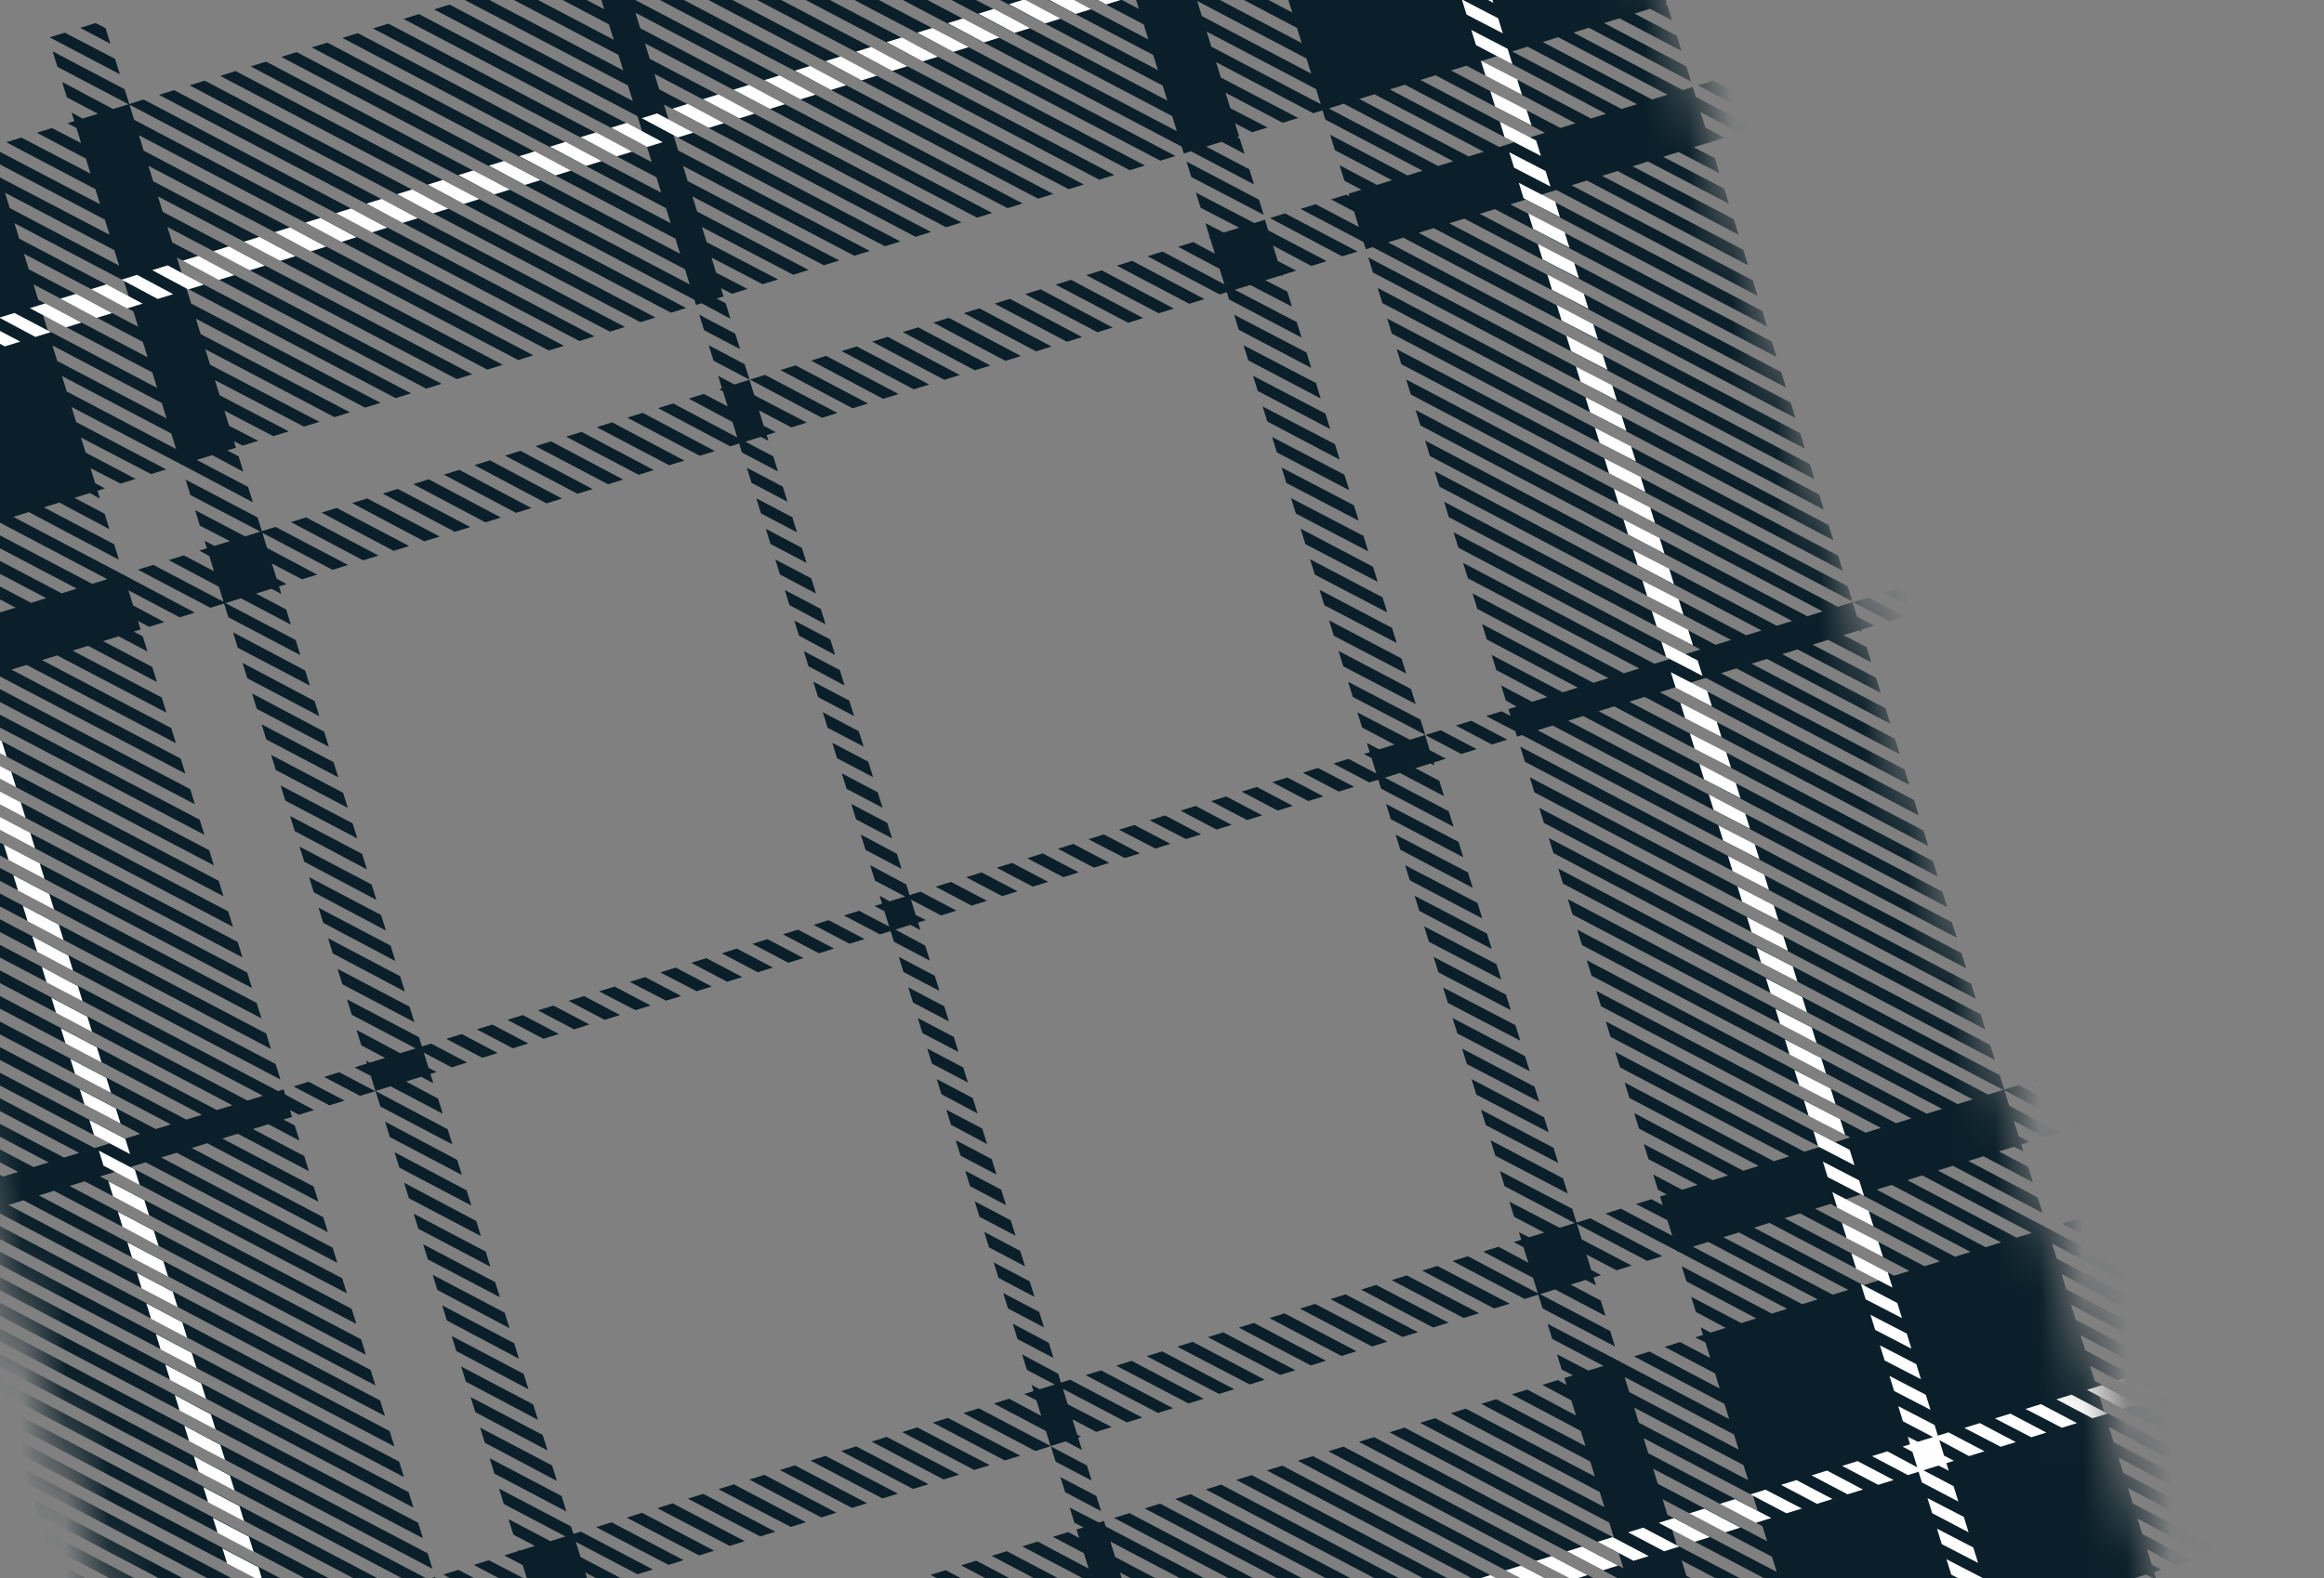 <svg width="53" height="36" viewBox="0 0 53 36" fill="none" xmlns="http://www.w3.org/2000/svg">
<rect x="0" y="0" width="53" height="36" fill="#808080" stroke="none"/>
<g clip-path="url(#clip0_29_245)">
<mask id="mask0_29_245" style="mask-type:alpha" maskUnits="userSpaceOnUse" x="-14" y="-30" width="70" height="101">
<rect x="-14" y="-16.752" width="44.667" height="91.7" transform="rotate(-17.253 -14 -16.752)" fill="#D9D9D9"/>
</mask>
<g mask="url(#mask0_29_245)">
<path fill-rule="evenodd" clip-rule="evenodd" d="M-8.231 5.846L-8.005 5.964L-7.898 6.309L-8.583 5.955L-8.928 6.062L-7.789 6.662L-7.682 7.006L-9.28 6.172L-9.625 6.279L-7.572 7.359L-7.465 7.704L-9.957 6.399L-9.85 6.744L-7.355 8.056L-7.246 8.409L-9.74 7.097L-9.633 7.441L-7.139 8.754L-7.029 9.106L-9.524 7.794L-9.417 8.139L-6.922 9.451L-6.813 9.803L-9.307 8.491L-9.2 8.836L-6.706 10.148L-6.596 10.501L-9.091 9.189L-8.984 9.533L-6.489 10.845L-6.38 11.198L-8.874 9.886L-8.767 10.231L-6.273 11.543L-6.163 11.895L-8.657 10.583L-8.55 10.928L-6.056 12.24L-5.947 12.593L-8.441 11.28L-8.331 11.633L-5.84 12.937L-5.73 13.29L-8.224 11.978L-8.115 12.331L-5.623 13.635L-5.62 13.643L-3.129 14.947L-3.481 15.056L-5.513 13.987L-5.404 14.34L-3.826 15.163L-4.179 15.273L-5.297 14.684L-5.188 15.037L-4.523 15.38L-4.875 15.489L-5.081 15.381L-5.032 15.538L-5.22 15.596L-4.971 15.734L-4.864 16.078L-5.572 15.706L-5.917 15.813L-4.755 16.43L-4.648 16.775L-6.269 15.922L-6.614 16.029L-4.969 16.901L-4.64 16.799L-4.538 17.128L5.746 22.538L5.637 22.185L-4.625 16.794L-4.273 16.684L5.53 21.84L5.42 21.488L-3.928 16.577L-3.575 16.467L5.313 21.143L5.204 20.791L-3.224 16.357L-2.879 16.25L5.097 20.446L4.987 20.093L-2.526 16.141L-2.182 16.034L4.878 19.741L4.771 19.396L-1.829 15.924L-1.484 15.817L4.661 19.044L4.554 18.699L-1.132 15.708L-0.788 15.601L4.445 18.347L4.338 18.002L-0.435 15.491L-0.09 15.384L4.228 17.649L4.121 17.305L0.262 15.275L0.607 15.168L4.012 16.953L3.905 16.608L0.959 15.059L1.303 14.951L3.795 16.256L3.688 15.911L1.656 14.842L2.009 14.732L3.579 15.558L3.472 15.214L2.352 14.625L2.705 14.515L3.362 14.861L3.255 14.516L3.05 14.408L3.206 14.36L3.146 14.164L3.402 14.299L3.747 14.192L3.036 13.811L2.929 13.466L4.099 14.082L4.443 13.975L2.82 13.114L2.815 13.098L2.799 13.103L0.304 11.791L0.657 11.681L2.712 12.769L2.603 12.416L1.002 11.574L1.354 11.464L2.496 12.072L2.386 11.719L1.699 11.357L2.051 11.248L2.279 11.374L2.223 11.195L2.395 11.141L2.17 11.023L2.063 10.678L2.748 11.032L3.093 10.925L1.954 10.325L1.846 9.981L3.445 10.815L3.79 10.708L1.737 9.628L1.63 9.283L4.122 10.588L4.127 10.604L4.143 10.598L5.767 11.459L5.657 11.107L4.487 10.492L4.84 10.382L5.551 10.763L5.441 10.41L5.185 10.275L5.381 10.214L5.334 10.065L5.537 10.165L5.89 10.056L5.225 9.713L5.118 9.368L6.234 9.949L6.586 9.84L5.008 9.016L4.901 8.671L6.931 9.732L7.284 9.623L4.792 8.319L4.682 7.966L7.628 9.516L7.981 9.406L4.576 7.621L4.467 7.269L8.326 9.299L8.678 9.189L4.36 6.924L4.25 6.571L9.023 9.082L9.375 8.973L4.143 6.227L4.033 5.874L9.72 8.866L10.073 8.756L3.927 5.529L3.818 5.177L10.417 8.648L10.77 8.539L3.711 4.832L3.601 4.479L11.114 8.432L11.467 8.322L3.494 4.135L3.384 3.782L11.819 8.213L12.164 8.106L3.278 3.438L3.168 3.085L12.516 7.996L12.861 7.889L3.059 2.733L2.952 2.388L13.214 7.78L13.558 7.673L3.276 2.27L2.948 2.373L2.843 2.036L1.201 1.172L1.31 1.525L2.932 2.378L2.579 2.487L1.417 1.869L1.526 2.222L2.235 2.595L1.882 2.704L1.633 2.567L1.694 2.763L1.537 2.811L1.743 2.919L1.85 3.264L1.185 2.921L0.84 3.028L1.958 3.617L2.066 3.962L0.488 3.138L0.143 3.245L2.175 4.314L2.282 4.659L-0.21 3.355L-0.212 3.347L-2.704 2.043L-3.049 2.15L-0.562 3.464L-0.907 3.571L-3.401 2.259L-3.754 2.369L-1.26 3.681L-1.604 3.788L-4.099 2.476L-4.451 2.585L-1.957 3.897L-2.302 4.004L-4.796 2.692L-5.149 2.802L-2.654 4.114L-2.999 4.221L-5.493 2.909L-5.846 3.018L-3.352 4.331L-3.696 4.438L-6.191 3.125L-6.543 3.235L-4.049 4.547L-4.394 4.654L-6.888 3.342L-7.241 3.451L-4.746 4.764L-5.091 4.871L-7.585 3.559L-7.938 3.668L-5.444 4.98L-5.796 5.09L-8.283 3.775L-8.635 3.885L-6.141 5.197L-6.493 5.306L-8.549 4.218L-8.44 4.571L-6.838 5.413L-7.191 5.523L-8.332 4.916L-8.223 5.268L-7.535 5.63L-7.888 5.739L-8.116 5.613L-8.06 5.793L-8.232 5.846L-8.231 5.846ZM20.289 20.56L20.642 20.451L19.954 20.089L19.844 19.736L20.668 20.176L20.743 20.419L20.993 20.341L21.814 20.773L21.461 20.883L20.774 20.521L20.883 20.873L21.117 20.989L20.937 21.045L20.99 21.217L20.765 21.099L20.42 21.206L21.1 21.57L21.207 21.915L20.386 21.483L20.311 21.24L20.067 21.315L19.247 20.884L19.591 20.777L20.279 21.138L20.169 20.786L19.944 20.667L20.116 20.614L20.06 20.434L20.288 20.56L20.289 20.56ZM8.431 24.243L8.784 24.133L8.24 23.847L8.13 23.494L9.128 24.026L9.481 23.917L8.023 23.15L7.914 22.797L9.556 23.661L9.622 23.872L9.833 23.807L10.653 24.238L10.301 24.348L9.665 24.013L9.772 24.358L9.956 24.455L9.815 24.499L9.881 24.71L9.604 24.564L9.26 24.671L9.99 25.062L10.098 25.407L8.907 24.781L8.562 24.888L8.455 24.543L8.085 24.349L8.368 24.261L8.346 24.191L8.43 24.241L8.431 24.243ZM17.092 8.664L17.202 9.016L18.4 9.64L18.048 9.75L17.309 9.361L17.418 9.714L17.695 9.859L17.484 9.925L17.525 10.057L17.351 9.966L16.998 10.075L17.635 10.41L17.742 10.755L16.921 10.323L16.858 10.119L16.654 10.182L15.009 9.311L15.354 9.204L16.814 9.978L16.704 9.625L15.706 9.093L16.051 8.986L16.595 9.272L16.488 8.928L16.403 8.877L16.466 8.857L16.378 8.575L16.748 8.77L17.093 8.663L17.092 8.664ZM24.241 31.681L24.35 32.034L25.354 32.555L25.001 32.664L24.457 32.378L24.567 32.731L24.657 32.772L24.586 32.793L24.674 33.076L24.304 32.881L23.959 32.988L23.852 32.643L22.662 32.017L23.014 31.908L23.745 32.299L23.636 31.946L23.359 31.8L23.57 31.735L23.526 31.594L23.711 31.691L24.055 31.584L23.419 31.25L23.31 30.897L24.133 31.337L24.196 31.541L24.407 31.475L26.05 32.339L25.697 32.448L24.239 31.681L24.241 31.681ZM31.449 17.094L31.802 16.985L31.063 16.596L30.956 16.251L32.154 16.875L32.499 16.768L32.606 17.113L32.976 17.307L32.694 17.395L32.713 17.457L32.623 17.417L32.279 17.524L32.823 17.81L32.932 18.163L31.926 17.633L31.582 17.74L33.039 18.507L33.149 18.86L31.496 17.99L31.433 17.787L31.229 17.85L30.408 17.418L30.753 17.311L31.389 17.646L31.28 17.293L31.105 17.201L31.238 17.16L31.172 16.948L31.449 17.094ZM-1.335 27.276L-0.982 27.166L-1.505 26.891L-1.615 26.538L-0.629 27.057L-0.285 26.95L-1.722 26.194L-1.831 25.841L0.068 26.84L0.413 26.733L-1.938 25.497L-2.048 25.144L0.764 26.623L1.109 26.516L-2.155 24.799L-2.264 24.447L1.462 26.407L1.806 26.299L-2.374 24.094L-2.481 23.749L2.159 26.19L2.503 26.083L-2.59 23.397L-2.697 23.053L2.855 25.974L3.2 25.867L-2.807 22.7L-2.914 22.355L3.553 25.757L3.897 25.65L-3.023 22.003L-3.13 21.658L4.25 25.541L4.603 25.431L-3.239 21.306L-3.346 20.961L4.947 25.324L5.3 25.214L-3.455 20.609L-3.562 20.264L5.645 25.107L5.997 24.998L-3.672 19.911L-3.779 19.567L6.341 24.89L6.466 24.851L6.503 24.969L7.163 25.323L6.818 25.43L6.612 25.322L6.661 25.478L6.465 25.539L6.722 25.674L6.829 26.019L6.121 25.646L5.768 25.756L6.938 26.371L7.045 26.716L5.423 25.863L5.071 25.972L7.154 27.068L7.261 27.413L4.726 26.079L4.373 26.189L7.371 27.766L7.478 28.11L4.029 26.296L3.676 26.405L7.586 28.462L7.693 28.807L3.323 26.515L2.979 26.622L7.803 29.16L7.91 29.504L2.626 26.731L2.281 26.838L8.019 29.857L8.127 30.202L1.93 26.948L1.585 27.055L8.236 30.553L8.345 30.906L1.232 27.164L0.888 27.271L8.452 31.251L8.562 31.604L0.535 27.381L0.19 27.488L8.669 31.948L8.778 32.301L-0.161 27.598L-0.506 27.705L8.885 32.645L8.995 32.998L-0.859 27.814L-1.187 27.917L-1.29 27.588L-1.679 27.383L-1.382 27.29L-1.399 27.235L-1.335 27.276ZM14.066 -1.079L14.168 -0.75L24.02 4.425L23.675 4.532L14.275 -0.406L14.385 -0.053L23.322 4.642L22.978 4.749L14.492 0.291L14.601 0.644L22.626 4.858L22.281 4.965L14.708 0.988L14.818 1.341L21.928 5.075L21.576 5.184L14.925 1.686L15.034 2.038L21.232 5.292L20.879 5.402L15.141 2.383L15.25 2.736L20.534 5.509L20.181 5.618L15.36 3.088L15.467 3.433L19.837 5.725L19.484 5.835L15.576 3.785L15.683 4.13L19.14 5.942L18.787 6.051L15.792 4.482L15.899 4.827L18.442 6.158L18.09 6.268L16.009 5.18L16.116 5.524L17.745 6.375L17.392 6.484L16.225 5.876L16.332 6.221L17.048 6.591L16.696 6.701L16.442 6.574L16.5 6.762L16.343 6.81L16.549 6.918L16.658 7.271L15.998 6.917L15.873 6.956L15.836 6.839L5.716 1.515L6.069 1.406L15.728 6.487L15.621 6.142L6.414 1.298L6.766 1.189L15.511 5.789L15.404 5.445L7.111 1.082L7.464 0.972L15.296 5.092L15.189 4.748L7.808 0.865L8.161 0.756L15.079 4.395L14.97 4.043L8.506 0.649L8.858 0.539L14.863 3.698L14.753 3.345L9.203 0.432L9.555 0.322L14.647 3L14.537 2.648L9.9 0.215L10.253 0.105L14.43 2.303L14.321 1.95L10.597 -0.002L10.95 -0.111L14.214 1.606L14.104 1.253L11.302 -0.221L11.646 -0.328L13.997 0.908L13.887 0.556L11.999 -0.438L12.344 -0.545L13.78 0.211L13.671 -0.142L12.696 -0.654L13.041 -0.761L13.564 -0.486L13.454 -0.839L13.393 -0.871L13.44 -0.886L13.347 -1.183L13.737 -0.978L14.066 -1.08L14.066 -1.079ZM25.177 34.697L25.216 34.822L35.344 40.143L34.992 40.253L25.322 35.166L25.432 35.519L34.639 40.362L34.294 40.469L25.541 35.872L25.648 36.216L33.942 40.579L33.597 40.686L25.758 36.568L25.865 36.913L33.245 40.795L32.9 40.902L25.974 37.266L26.081 37.61L32.548 41.012L32.203 41.119L26.191 37.963L26.298 38.307L31.851 41.228L31.506 41.335L26.407 38.659L26.514 39.004L31.154 41.445L30.809 41.552L26.624 39.357L26.731 39.701L30.457 41.661L30.112 41.768L26.84 40.054L26.947 40.399L29.759 41.878L29.407 41.987L27.056 40.751L27.163 41.095L29.062 42.094L28.709 42.204L27.273 41.448L27.382 41.801L28.365 42.311L28.012 42.42L27.489 42.145L27.599 42.498L27.668 42.528L27.613 42.545L27.706 42.843L27.316 42.638L26.987 42.74L26.885 42.411L17.031 37.227L17.384 37.118L26.775 42.058L26.668 41.714L17.729 37.011L18.081 36.901L26.56 41.361L26.453 41.017L18.434 36.792L18.778 36.685L26.343 40.664L26.236 40.319L19.131 36.575L19.476 36.468L26.127 39.967L26.02 39.622L19.828 36.359L20.172 36.252L25.91 39.27L25.803 38.926L20.525 36.142L20.87 36.035L25.694 38.573L25.587 38.228L21.222 35.926L21.567 35.819L25.477 37.876L25.37 37.531L21.919 35.709L22.264 35.602L25.261 37.179L25.151 36.827L22.616 35.493L22.961 35.386L25.044 36.482L24.935 36.129L23.313 35.276L23.666 35.167L24.828 35.784L24.719 35.432L24.011 35.059L24.363 34.95L24.612 35.087L24.551 34.891L24.708 34.842L24.502 34.734L24.395 34.39L25.06 34.733L25.178 34.696L25.177 34.697ZM34.402 16.177L34.59 16.119L34.341 15.981L34.234 15.636L34.942 16.009L35.287 15.902L34.124 15.285L34.017 14.94L35.639 15.793L35.983 15.686L33.908 14.587L33.798 14.235L36.336 15.576L36.681 15.469L33.691 13.89L33.582 13.537L37.033 15.359L37.386 15.249L33.476 13.192L33.366 12.84L37.73 15.142L38.083 15.033L33.259 12.495L33.15 12.143L38.428 14.926L38.781 14.816L33.042 11.798L32.933 11.445L39.125 14.709L39.478 14.599L32.827 11.1L32.717 10.748L39.822 14.492L40.175 14.383L32.61 10.403L32.501 10.05L40.52 14.275L40.872 14.166L32.394 9.706L32.284 9.353L41.216 14.058L41.569 13.949L32.175 9L32.067 8.656L41.913 13.842L42.25 13.737L42.352 14.066L42.742 14.271L42.444 14.363L42.459 14.411L42.389 14.381L42.044 14.488L42.568 14.763L42.675 15.107L41.692 14.597L41.339 14.707L42.784 15.46L42.891 15.805L40.995 14.814L40.642 14.923L43.001 16.157L43.11 16.51L40.298 15.031L39.946 15.14L43.217 16.855L43.327 17.207L39.601 15.247L39.248 15.357L43.434 17.552L43.543 17.905L38.904 15.464L38.551 15.573L43.65 18.25L43.759 18.602L38.206 15.681L37.854 15.791L43.866 18.947L43.976 19.299L37.509 15.898L37.157 16.007L44.083 19.644L44.192 19.997L36.812 16.114L36.459 16.224L44.299 20.342L44.408 20.694L36.107 16.334L35.762 16.441L44.515 21.039L44.625 21.392L35.41 16.551L35.065 16.658L44.734 21.744L44.841 22.089L34.713 16.768L34.596 16.804L34.557 16.679L33.892 16.335L34.244 16.226L34.45 16.334L34.401 16.177L34.402 16.177ZM4.891 12.453L5.243 12.344L4.558 11.99L4.449 11.637L5.588 12.236L5.94 12.127L4.342 11.293L4.232 10.94L5.874 11.804L5.972 12.117L6.285 12.02L7.938 12.889L7.585 12.999L5.984 12.156L6.091 12.501L7.233 13.108L6.888 13.216L6.2 12.854L6.307 13.198L6.535 13.325L6.363 13.378L6.417 13.55L6.191 13.432L5.839 13.541L6.526 13.903L6.633 14.248L5.494 13.648L5.141 13.758L6.743 14.6L6.85 14.945L5.208 14.081L5.11 13.768L4.797 13.865L3.144 12.995L3.497 12.886L5.098 13.728L4.991 13.384L3.849 12.777L4.194 12.669L4.881 13.031L4.774 12.686L4.547 12.56L4.719 12.507L4.665 12.335L4.891 12.453ZM11.855 35.373L12.199 35.266L11.707 35.007L11.597 34.655L12.552 35.157L12.896 35.05L11.49 34.31L11.381 33.957L13.023 34.821L13.076 34.993L13.248 34.94L14.89 35.804L14.538 35.913L13.131 35.173L13.238 35.518L14.193 36.02L13.841 36.13L13.348 35.871L13.457 36.223L13.496 36.237L13.465 36.247L13.565 36.568L13.143 36.346L12.799 36.453L13.673 36.92L13.78 37.265L12.446 36.563L12.211 36.636L12.138 36.401L10.804 35.699L11.148 35.592L12.028 36.048L11.921 35.704L11.5 35.482L11.822 35.382L11.812 35.351L11.853 35.373L11.855 35.373ZM34.872 28.225L35.217 28.118L34.529 27.756L34.422 27.412L35.569 28.008L35.914 27.901L34.313 27.059L34.206 26.714L35.856 27.576L35.953 27.889L36.267 27.792L37.909 28.656L37.564 28.763L35.963 27.92L36.072 28.273L37.212 28.872L36.867 28.979L36.179 28.618L36.289 28.97L36.514 29.089L36.342 29.142L36.398 29.322L36.162 29.198L35.818 29.305L36.505 29.667L36.615 30.02L35.465 29.415L35.12 29.522L36.722 30.364L36.831 30.717L35.179 29.847L35.081 29.534L34.768 29.631L33.126 28.767L33.478 28.658L35.072 29.503L34.962 29.15L33.823 28.551L34.175 28.441L34.855 28.805L34.745 28.453L34.52 28.334L34.692 28.281L34.639 28.109L34.872 28.225ZM27.908 5.305L28.261 5.195L27.381 4.739L27.273 4.394L28.605 5.088L28.848 5.012L28.924 5.256L30.258 5.957L29.905 6.067L29.031 5.6L29.14 5.953L29.562 6.174L29.24 6.274L29.247 6.298L29.209 6.284L28.856 6.394L29.357 6.65L29.464 6.995L28.512 6.501L28.159 6.61L29.573 7.347L29.683 7.7L28.03 6.831L27.979 6.666L27.814 6.717L26.17 5.845L26.514 5.738L27.923 6.486L27.814 6.133L26.867 5.629L27.212 5.522L27.707 5.789L27.597 5.436L27.564 5.412L27.587 5.405L27.49 5.091L27.909 5.305L27.908 5.305ZM-2.785 14.837L-5.279 13.525L-4.927 13.415L-2.432 14.727L-2.785 14.837ZM-2.088 14.62L-4.574 13.306L-4.229 13.199L-1.735 14.511L-2.088 14.62ZM-1.383 14.402L-3.877 13.089L-3.533 12.982L-1.038 14.294L-1.383 14.402ZM-0.686 14.185L-3.18 12.873L-2.835 12.766L-0.341 14.078L-0.686 14.185ZM0.012 13.968L-2.483 12.656L-2.138 12.549L0.356 13.861L0.012 13.968ZM0.709 13.752L-1.785 12.44L-1.441 12.333L1.054 13.645L0.709 13.752ZM1.406 13.535L-1.088 12.223L-0.744 12.116L1.751 13.428L1.406 13.535ZM2.103 13.319L-0.391 12.007L-0.046 11.899L2.448 13.212L2.103 13.319ZM4.016 10.243L1.522 8.931L1.413 8.578L3.907 9.89L4.016 10.243ZM3.8 9.546L1.305 8.234L1.196 7.881L3.69 9.193L3.8 9.546ZM3.583 8.849L1.089 7.536L0.979 7.184L3.474 8.496L3.583 8.849ZM3.367 8.151L0.872 6.839L0.763 6.486L3.257 7.799L3.367 8.151ZM3.15 7.454L0.656 6.142L0.546 5.789L3.041 7.101L3.15 7.454ZM2.934 6.757L0.439 5.444L0.33 5.092L2.824 6.404L2.934 6.757ZM2.717 6.059L0.223 4.747L0.113 4.395L2.607 5.707L2.717 6.059ZM2.498 5.355L0.006 4.051L-0.103 3.698L2.391 5.01L2.498 5.355ZM30.752 4.42L31.049 4.328L30.66 4.123L30.55 3.77L31.402 4.219L31.747 4.111L30.443 3.426L30.334 3.073L32.099 4.002L32.443 3.895L30.227 2.729L30.161 2.518L29.95 2.583L27.733 1.417L27.843 1.77L29.606 2.691L29.253 2.801L27.949 2.115L28.059 2.468L28.908 2.908L28.556 3.017L28.166 2.812L28.258 3.11L28.211 3.124L28.275 3.165L28.382 3.51L27.859 3.234L27.507 3.344L28.492 3.862L28.599 4.207L27.162 3.451L26.997 3.502L26.949 3.345L16.879 -1.952L17.232 -2.061L26.839 2.993L26.732 2.648L17.576 -2.168L17.929 -2.278L26.622 2.295L26.515 1.951L18.274 -2.385L18.626 -2.494L26.407 1.599L26.3 1.254L18.971 -2.601L19.324 -2.711L26.19 0.901L26.083 0.557L19.668 -2.818L20.021 -2.928L25.974 0.204L25.867 -0.141L20.366 -3.035L20.718 -3.144L25.758 -0.493L25.651 -0.837L21.063 -3.251L21.416 -3.361L25.542 -1.19L25.432 -1.543L21.76 -3.468L22.113 -3.577L25.325 -1.887L25.216 -2.24L22.465 -3.687L22.809 -3.794L25.108 -2.585L24.999 -2.937L23.162 -3.904L23.506 -4.011L24.892 -3.282L24.782 -3.635L23.859 -4.12L24.204 -4.227L24.676 -3.979L24.567 -4.331L24.556 -4.337L24.564 -4.339L24.46 -4.676L24.901 -4.444L25.254 -4.553L24.35 -5.029L24.243 -5.373L25.598 -4.66L25.825 -4.731L25.893 -4.512L28.388 -3.2L28.278 -3.552L25.951 -4.77L26.296 -4.877L28.171 -3.897L28.062 -4.25L26.647 -4.987L26.992 -5.094L27.955 -4.594L27.845 -4.947L27.345 -5.204L27.697 -5.313L27.738 -5.292L27.728 -5.323L28.042 -5.42L27.629 -5.644L27.522 -5.989L28.394 -5.53L28.738 -5.637L27.412 -6.342L27.305 -6.686L29.091 -5.747L29.436 -5.854L27.195 -7.039L27.137 -7.227L27.294 -7.275L29.788 -5.963L30.133 -6.07L27.639 -7.383L27.991 -7.492L30.485 -6.18L30.83 -6.287L28.336 -7.599L28.689 -7.709L31.183 -6.396L31.527 -6.503L29.033 -7.816L29.386 -7.925L31.88 -6.613L32.225 -6.72L29.738 -8.035L30.083 -8.142L32.577 -6.83L32.93 -6.939L30.436 -8.251L30.78 -8.358L33.275 -7.046L33.627 -7.156L31.133 -8.468L31.478 -8.575L33.972 -7.263L34.325 -7.372L31.83 -8.684L32.175 -8.791L34.669 -7.479L35.022 -7.589L32.528 -8.901L32.872 -9.008L35.367 -7.696L35.578 -7.761L35.641 -7.558L38.127 -6.243L38.234 -5.898L35.748 -7.213L35.858 -6.86L38.344 -5.546L38.451 -5.201L35.965 -6.516L36.074 -6.163L38.56 -4.848L38.668 -4.504L36.184 -5.81L36.291 -5.466L38.777 -4.151L38.887 -3.798L36.4 -5.113L36.507 -4.768L38.994 -3.454L39.103 -3.101L36.617 -4.416L36.724 -4.071L39.21 -2.756L39.32 -2.404L36.833 -3.718L36.94 -3.374L39.427 -2.059L39.536 -1.706L37.05 -3.021L37.157 -2.676L39.643 -1.362L39.753 -1.009L37.267 -2.324L37.374 -1.979L39.86 -0.664L39.909 -0.508L39.721 -0.449L37.483 -1.626L37.59 -1.282L39.376 -0.342L39.023 -0.233L37.7 -0.929L37.807 -0.585L38.671 -0.124L38.327 -0.016L37.916 -0.233L38.013 0.081L37.974 0.093L38.026 0.12L38.133 0.465L37.63 0.2L37.277 0.31L38.242 0.817L38.349 1.162L36.932 0.417L36.58 0.526L38.458 1.514L38.565 1.859L36.235 0.633L35.882 0.743L38.377 2.055L38.604 1.984L38.674 2.211L40.021 2.927L39.677 3.034L38.781 2.556L38.891 2.909L39.324 3.143L38.995 3.245L38.998 3.253L38.979 3.25L38.627 3.36L39.107 3.606L39.214 3.951L38.282 3.468L37.93 3.577L39.323 4.304L39.43 4.648L37.585 3.684L37.232 3.794L39.54 5.001L39.649 5.354L36.889 3.901L36.536 4.011L39.756 5.698L39.866 6.051L36.191 4.118L35.839 4.227L39.973 6.395L40.082 6.748L35.494 4.334L35.141 4.444L40.189 7.093L40.298 7.446L34.797 4.552L34.444 4.661L40.405 7.79L40.515 8.143L34.092 4.771L33.747 4.878L40.622 8.488L40.731 8.84L33.395 4.987L33.05 5.094L40.838 9.185L40.948 9.538L32.698 5.204L32.353 5.311L41.055 9.882L41.164 10.235L32.001 5.421L31.656 5.528L41.274 10.588L41.381 10.932L31.304 5.637L31.148 5.686L31.096 5.521L29.659 4.765L30.004 4.658L30.989 5.177L30.88 4.824L30.357 4.549L30.701 4.442L30.774 4.48L30.756 4.425L30.752 4.42ZM32.796 3.786L33.141 3.679L30.646 2.366L30.302 2.473L32.796 3.786ZM33.493 3.569L33.838 3.462L31.344 2.15L30.999 2.257L33.493 3.569ZM34.191 3.353L34.535 3.245L32.041 1.933L31.696 2.04L34.191 3.353ZM34.888 3.136L35.233 3.029L32.738 1.717L32.394 1.824L34.888 3.136ZM35.585 2.919L35.93 2.812L33.444 1.498L33.091 1.607L35.585 2.919ZM36.283 2.703L36.627 2.596L34.141 1.281L33.788 1.391L36.283 2.703ZM36.98 2.486L37.333 2.377L34.838 1.065L34.486 1.174L36.98 2.486ZM37.677 2.27L38.03 2.16L35.535 0.848L35.183 0.958L37.677 2.27ZM36.936 31.044L36.941 31.06L39.435 32.372L39.328 32.027L37.265 30.942L37.617 30.832L39.219 31.675L39.112 31.33L37.962 30.725L38.315 30.616L39.002 30.977L38.893 30.625L38.659 30.509L38.839 30.453L38.786 30.281L39.011 30.399L39.356 30.292L38.676 29.928L38.569 29.584L39.709 30.183L40.053 30.076L38.46 29.231L38.353 28.886L40.406 29.966L40.758 29.857L38.264 28.545L38.248 28.549L38.243 28.534L36.614 27.683L36.967 27.574L38.136 28.189L38.027 27.836L37.31 27.466L37.663 27.357L37.92 27.492L37.859 27.296L38.008 27.25L37.81 27.139L37.703 26.794L38.36 27.14L38.713 27.03L37.594 26.442L37.487 26.098L39.057 26.923L39.41 26.814L37.378 25.745L37.269 25.392L39.755 26.707L40.108 26.597L37.161 25.048L37.052 24.695L40.452 26.49L40.804 26.38L36.946 24.35L36.836 23.997L41.149 26.273L41.502 26.163L36.729 23.653L36.62 23.3L41.846 26.056L42.199 25.947L36.513 22.955L36.403 22.603L42.544 25.839L42.896 25.73L36.297 22.258L36.187 21.905L43.241 25.623L43.593 25.513L36.08 21.561L35.971 21.208L43.938 25.406L44.291 25.297L35.864 20.863L35.754 20.511L44.642 25.186L44.987 25.079L35.645 20.158L35.537 19.813L45.34 24.97L45.684 24.863L35.428 19.461L35.321 19.116L45.605 24.526L45.708 24.855L46.036 24.753L47.678 25.617L47.326 25.726L45.712 24.871L45.821 25.224L46.981 25.834L46.629 25.944L45.928 25.569L46.038 25.921L46.284 26.051L46.096 26.109L46.145 26.266L45.931 26.16L45.587 26.267L46.254 26.618L46.364 26.971L45.235 26.377L44.89 26.484L46.471 27.316L46.58 27.668L44.538 26.594L44.193 26.701L46.687 28.013L49.174 29.328L49.283 29.68L46.797 28.366L46.904 28.71L49.39 30.025L49.5 30.378L47.014 29.063L47.121 29.408L49.607 30.722L49.716 31.075L47.23 29.76L47.337 30.105L49.824 31.419L49.933 31.772L47.447 30.457L47.554 30.802L50.04 32.117L50.15 32.469L47.663 31.155L47.77 31.5L50.257 32.814L50.366 33.167L47.88 31.852L47.987 32.197L50.473 33.511L50.583 33.864L48.096 32.549L48.206 32.902L50.69 34.209L50.799 34.561L48.313 33.247L48.422 33.599L50.909 34.914L51.016 35.259L48.529 33.944L48.639 34.297L50.692 35.377L50.339 35.486L48.746 34.641L48.855 34.994L49.995 35.593L49.642 35.703L48.963 35.339L49.072 35.691L49.297 35.81L49.126 35.863L49.179 36.035L48.946 35.919L48.601 36.026L49.288 36.388L49.395 36.733L48.248 36.136L47.904 36.243L49.505 37.085L49.612 37.43L47.551 36.352L47.206 36.459L49.701 37.771L49.348 37.881L46.854 36.569L46.509 36.676L48.995 37.99L48.651 38.097L46.156 36.785L45.804 36.895L48.298 38.207L47.953 38.314L45.459 37.002L45.106 37.111L47.601 38.424L47.256 38.531L44.762 37.218L44.409 37.328L46.904 38.64L46.559 38.747L44.065 37.435L43.712 37.545L46.206 38.857L45.861 38.964L43.367 37.652L43.014 37.761L45.509 39.073L45.164 39.18L42.67 37.868L42.317 37.978L44.812 39.29L44.467 39.397L41.973 38.085L41.62 38.194L44.114 39.506L43.762 39.616L41.275 38.301L38.781 36.989L38.89 37.342L40.923 38.411L40.57 38.52L38.998 37.687L39.107 38.039L40.226 38.628L39.874 38.737L39.214 38.384L39.324 38.736L39.529 38.844L39.372 38.893L39.431 39.081L39.176 38.954L38.832 39.061L39.54 39.434L39.647 39.778L38.48 39.17L38.135 39.277L39.757 40.13L39.866 40.483L38.213 39.614L38.111 39.285L37.782 39.387L27.498 33.977L27.851 33.867L38.107 39.269L37.998 38.917L28.195 33.76L28.548 33.651L37.891 38.572L37.781 38.219L28.893 33.544L29.245 33.434L37.675 37.874L37.565 37.522L29.598 33.324L29.942 33.217L37.456 37.169L37.349 36.825L30.295 33.107L30.64 33L37.239 36.472L37.132 36.127L30.991 32.891L31.336 32.784L37.023 35.775L36.916 35.431L31.689 32.674L32.033 32.567L36.806 35.078L36.699 34.733L32.386 32.458L32.731 32.351L36.59 34.381L36.483 34.036L33.083 32.241L33.427 32.134L36.373 33.684L36.266 33.34L33.78 32.025L34.125 31.918L36.157 32.987L36.05 32.642L34.477 31.808L34.83 31.699L35.941 32.29L35.834 31.945L35.175 31.592L35.527 31.482L35.725 31.593L35.676 31.436L35.872 31.375L35.615 31.24L35.508 30.895L36.224 31.266L36.569 31.159L35.4 30.543L35.292 30.199L36.922 31.049L36.938 31.044L36.936 31.044ZM37.05 31.412L37.157 31.756L39.652 33.069L39.545 32.724L37.05 31.412ZM37.267 32.109L37.374 32.454L39.868 33.766L39.761 33.421L37.267 32.109ZM37.483 32.806L37.59 33.151L40.085 34.463L39.978 34.118L37.483 32.806ZM37.7 33.504L37.807 33.848L40.301 35.16L40.194 34.816L37.7 33.504ZM37.917 34.201L38.026 34.554L40.518 35.858L40.411 35.513L37.917 34.201ZM38.133 34.898L38.243 35.251L40.734 36.555L40.627 36.21L38.133 34.898ZM38.35 35.596L38.459 35.948L40.954 37.26L40.844 36.908L38.35 35.596ZM38.566 36.293L38.676 36.645L41.17 37.958L41.061 37.605L38.566 36.293ZM14.06 38.15L14.111 38.315L24.181 43.612L23.836 43.719L14.218 38.66L14.328 39.012L23.483 43.829L23.139 43.936L14.435 39.357L14.544 39.709L22.786 44.045L22.441 44.152L14.651 40.054L14.761 40.407L22.09 44.262L21.745 44.369L14.868 40.751L14.977 41.104L21.392 44.479L21.048 44.586L15.087 41.457L15.194 41.801L20.695 44.695L20.35 44.802L15.303 42.153L15.41 42.498L19.998 44.912L19.654 45.019L15.52 42.851L15.627 43.195L19.301 45.128L18.956 45.235L15.736 43.548L15.843 43.892L18.604 45.345L18.251 45.454L15.952 44.245L16.059 44.589L17.907 45.561L17.554 45.671L16.168 44.942L16.276 45.287L17.209 45.778L16.857 45.887L16.385 45.639L16.492 45.983L16.513 45.994L16.497 45.999L16.601 46.336L16.16 46.104L15.815 46.211L16.708 46.681L16.818 47.033L15.463 46.32L15.244 46.388L15.176 46.169L12.681 44.857L12.788 45.202L15.118 46.427L14.765 46.537L12.898 45.554L13.005 45.899L14.422 46.644L14.069 46.754L13.114 46.252L13.221 46.596L13.725 46.861L13.372 46.971L13.331 46.949L13.341 46.98L13.019 47.08L13.441 47.302L13.547 47.646L12.675 47.188L12.323 47.297L13.657 47.999L13.764 48.344L11.978 47.404L11.626 47.514L13.874 48.696L13.932 48.884L13.775 48.933L11.281 47.621L10.928 47.73L13.423 49.042L13.078 49.149L10.584 47.837L10.231 47.947L12.725 49.259L12.381 49.366L9.886 48.054L9.534 48.163L12.028 49.475L11.683 49.583L9.189 48.27L8.836 48.38L11.331 49.692L10.978 49.801L8.492 48.487L8.139 48.596L10.633 49.909L10.281 50.018L7.794 48.703L7.442 48.813L9.936 50.125L9.583 50.235L7.089 48.922L6.744 49.03L9.239 50.342L8.886 50.451L6.392 49.139L6.047 49.246L8.541 50.558L8.189 50.668L5.694 49.356L5.491 49.419L5.427 49.215L2.933 47.903L2.823 47.55L5.318 48.862L5.211 48.518L2.716 47.206L2.607 46.853L5.101 48.165L4.994 47.821L2.5 46.508L2.39 46.156L4.885 47.468L4.778 47.123L2.283 45.811L2.174 45.458L4.668 46.77L4.561 46.426L2.067 45.114L1.957 44.761L4.452 46.073L4.342 45.721L1.85 44.416L1.741 44.064L4.235 45.376L4.125 45.023L1.631 43.711L1.524 43.367L4.018 44.679L3.909 44.326L1.415 43.014L1.308 42.669L3.802 43.981L3.692 43.629L1.198 42.316L1.149 42.16L1.337 42.101L3.585 43.284L3.476 42.931L1.69 41.992L2.043 41.882L3.369 42.587L3.259 42.234L2.387 41.775L2.74 41.666L3.153 41.89L3.053 41.569L3.084 41.559L3.044 41.537L2.937 41.193L3.437 41.449L3.782 41.342L2.827 40.84L2.717 40.487L4.134 41.233L4.479 41.126L2.611 40.143L2.502 39.791L4.832 41.016L5.176 40.909L2.682 39.597L2.463 39.665L2.395 39.446L1.04 38.733L1.392 38.623L2.285 39.093L2.178 38.749L1.737 38.517L2.074 38.412L2.069 38.396L2.09 38.407L2.434 38.3L1.962 38.051L1.852 37.699L2.786 38.19L3.131 38.083L1.745 37.354L1.636 37.001L3.483 37.973L3.828 37.866L1.529 36.657L1.419 36.304L4.18 37.756L4.524 37.649L1.312 35.959L1.203 35.607L4.877 37.54L5.222 37.433L1.095 35.262L0.986 34.909L5.574 37.323L5.927 37.214L0.877 34.557L0.77 34.213L6.272 37.107L6.624 36.997L0.661 33.86L0.554 33.515L6.969 36.89L7.322 36.781L0.444 33.163L0.337 32.818L7.666 36.673L8.019 36.564L0.229 32.466L0.122 32.121L8.363 36.457L8.716 36.347L0.012 31.769L-0.095 31.424L9.061 36.24L9.413 36.131L-0.204 31.071L-0.312 30.727L9.758 36.024L9.923 35.973L9.971 36.129L11.408 36.885L11.056 36.995L10.081 36.482L10.191 36.835L10.711 37.102L10.359 37.212L10.297 37.179L10.312 37.227L10.014 37.319L10.406 37.532L10.513 37.877L9.661 37.429L9.309 37.538L10.623 38.23L10.73 38.574L8.964 37.646L8.612 37.755L10.839 38.927L10.902 39.131L11.106 39.068L13.333 40.239L13.224 39.886L11.458 38.957L11.803 38.85L13.117 39.542L13.008 39.189L12.156 38.741L12.5 38.634L12.901 38.844L12.806 38.539L12.853 38.524L12.791 38.492L12.682 38.139L13.205 38.414L13.549 38.307L12.575 37.794L12.465 37.442L13.902 38.198L14.059 38.149L14.06 38.15ZM15.066 45.815L14.959 45.47L12.465 44.158L12.572 44.503L15.066 45.815ZM14.85 45.118L14.743 44.773L12.248 43.461L12.355 43.806L14.85 45.118ZM14.633 44.42L14.526 44.076L12.032 42.764L12.139 43.108L14.633 44.42ZM14.417 43.723L14.307 43.37L11.815 42.066L11.922 42.411L14.417 43.723ZM14.2 43.026L14.091 42.673L11.596 41.361L11.706 41.714L14.2 43.026ZM13.983 42.328L13.874 41.976L11.38 40.664L11.489 41.016L13.983 42.328ZM13.767 41.631L13.658 41.279L11.163 39.966L11.273 40.319L13.767 41.631ZM13.55 40.934L13.441 40.581L10.947 39.269L11.056 39.622L13.55 40.934ZM26 -4.169L26.11 -3.816L28.604 -2.504L28.494 -2.857L26 -4.169ZM26.219 -3.464L26.326 -3.119L28.82 -1.807L28.711 -2.16L26.219 -3.464ZM26.436 -2.767L26.543 -2.422L29.037 -1.11L28.93 -1.455L26.436 -2.767ZM26.652 -2.07L26.759 -1.725L29.253 -0.413L29.146 -0.757L26.652 -2.07ZM26.869 -1.372L26.976 -1.028L29.47 0.285L29.363 -0.06L26.869 -1.372ZM27.085 -0.675L27.192 -0.33L29.686 0.982L29.579 0.637L27.085 -0.675ZM27.302 0.022L27.409 0.367L29.903 1.679L29.796 1.335L27.302 0.022ZM27.518 0.72L27.625 1.064L30.12 2.376L30.013 2.032L27.518 0.72ZM43.84 26.814L43.495 26.921L45.99 28.233L46.334 28.126L43.84 26.814ZM43.143 27.03L42.798 27.137L45.284 28.452L45.637 28.342L43.143 27.03ZM42.445 27.247L42.093 27.356L44.587 28.669L44.94 28.559L42.445 27.247ZM41.748 27.463L41.395 27.573L43.89 28.885L44.242 28.776L41.748 27.463ZM41.051 27.68L40.698 27.79L43.192 29.102L43.545 28.992L41.051 27.68ZM40.353 27.896L40.001 28.006L42.495 29.318L42.848 29.209L40.353 27.896ZM39.656 28.113L39.303 28.223L41.798 29.535L42.151 29.425L39.656 28.113ZM38.959 28.33L38.606 28.439L41.1 29.751L41.453 29.642L38.959 28.33ZM8.266 37.862L7.913 37.971L10.408 39.284L10.76 39.174L8.266 37.862ZM7.569 38.078L7.216 38.188L9.71 39.5L10.063 39.391L7.569 38.078ZM6.871 38.295L6.519 38.405L9.013 39.717L9.366 39.607L6.871 38.295ZM6.174 38.512L5.821 38.621L8.316 39.933L8.668 39.824L6.174 38.512ZM5.477 38.728L5.124 38.838L7.619 40.15L7.971 40.04L5.477 38.728ZM4.78 38.945L4.427 39.054L6.921 40.366L7.274 40.257L4.78 38.945ZM4.082 39.161L3.73 39.271L6.224 40.583L6.569 40.476L4.082 39.161ZM3.378 39.38L3.033 39.487L5.527 40.799L5.872 40.692L3.378 39.38ZM-0.802 1.452L-0.754 1.609L-0.959 1.501L-0.802 1.452ZM-0.647 1.953L-0.537 2.306L-1.656 1.718L-1.311 1.611L-0.646 1.954L-0.647 1.953ZM-0.43 2.651L-0.321 3.003L-2.353 1.934L-2.008 1.827L-0.43 2.651ZM2.408 0.644L2.517 0.997L1.83 0.635L2.182 0.526L2.408 0.644ZM2.624 1.342L2.734 1.694L1.132 0.852L1.477 0.745L2.624 1.342ZM3.627 2.164L3.971 2.057L14.253 7.459L13.909 7.566L3.627 2.164ZM4.324 1.947L4.669 1.84L14.951 7.243L14.606 7.35L4.324 1.947ZM5.021 1.731L5.374 1.621L15.648 7.026L15.303 7.133L5.021 1.731ZM13.239 -1.534L13.129 -1.887L13.952 -1.447L14.059 -1.102L13.239 -1.534ZM13.022 -2.231L12.912 -2.584L13.736 -2.144L13.843 -1.8L13.022 -2.231ZM13.517 -2.849L13.626 -2.496L12.99 -2.831L13.343 -2.94L13.517 -2.849ZM14.09 -1.086L14.434 -1.193L24.716 4.209L24.372 4.316L14.09 -1.086ZM14.787 -1.303L15.132 -1.41L25.414 3.992L25.069 4.099L14.787 -1.303ZM15.484 -1.519L15.829 -1.626L26.111 3.776L25.766 3.883L15.484 -1.519ZM16.181 -1.736L16.534 -1.845L26.808 3.559L26.463 3.666L16.181 -1.736ZM24.131 -5.724L24.024 -6.069L25.674 -5.208L25.781 -4.863L24.131 -5.724ZM25.241 -6.601L25.348 -6.257L24.848 -6.513L25.201 -6.623L25.241 -6.601ZM25.458 -5.904L25.565 -5.559L24.151 -6.297L24.503 -6.406L25.458 -5.904ZM34.987 -9.645L35.094 -9.3L34.614 -9.547L34.967 -9.656L34.988 -9.645L34.987 -9.645ZM35.204 -8.948L35.311 -8.603L33.917 -9.329L34.262 -9.436L35.204 -8.948ZM35.42 -8.25L35.527 -7.906L33.22 -9.113L33.565 -9.22L35.42 -8.25ZM35.714 -7.801L36.059 -7.908L37.907 -6.936L38.014 -6.591L35.714 -7.801ZM36.412 -8.017L36.756 -8.124L37.69 -7.633L37.797 -7.288L36.412 -8.017ZM37.109 -8.234L37.454 -8.341L37.474 -8.33L37.582 -7.985L37.109 -8.234ZM38.725 1.947L39.069 1.84L40.722 2.709L40.37 2.819L38.725 1.947ZM39.422 1.73L39.767 1.623L40.724 2.133L40.831 2.478L39.422 1.73ZM40.12 1.514L40.464 1.407L40.505 1.428L40.614 1.781L40.12 1.514ZM41.487 11.282L41.594 11.627L31.31 6.216L31.203 5.872L41.487 11.282ZM41.704 11.979L41.811 12.324L31.526 6.914L31.419 6.569L41.704 11.979ZM41.92 12.676L42.027 13.021L31.743 7.611L31.636 7.266L41.92 12.676ZM42.137 13.374L42.244 13.718L31.959 8.308L31.852 7.964L42.137 13.374ZM42.267 13.737L42.612 13.63L43.441 14.059L43.088 14.168L42.267 13.737ZM42.965 13.52L43.317 13.411L44.138 13.842L43.785 13.952L42.965 13.52ZM43.662 13.303L44.014 13.194L44.191 13.293L44.298 13.638L43.662 13.303ZM44.954 22.443L45.061 22.787L34.777 17.377L34.67 17.033L44.954 22.443ZM45.171 23.14L45.278 23.485L34.993 18.075L34.886 17.73L45.171 23.14ZM45.387 23.837L45.495 24.182L35.21 18.772L35.103 18.427L45.387 23.837ZM46.379 24.654L46.732 24.545L47.874 25.152L47.981 25.497L46.379 24.654ZM47.077 24.438L47.429 24.328L47.657 24.455L47.764 24.799L47.077 24.438ZM47.031 27.913L47.384 27.803L48.956 28.637L49.063 28.982L47.031 27.913ZM47.728 27.696L48.081 27.587L48.74 27.94L48.848 28.285L47.728 27.696ZM48.426 27.48L48.582 27.431L48.631 27.588L48.426 27.48ZM41.868 40.207L41.819 40.05L42.025 40.158L41.868 40.207ZM41.71 39.698L41.603 39.353L42.721 39.942L42.369 40.052L41.709 39.698L41.71 39.698ZM41.493 39.001L41.386 38.656L43.418 39.725L43.066 39.834L41.493 39.001ZM38.648 41.009L38.541 40.665L39.236 41.024L38.883 41.133L38.648 41.009ZM38.431 40.312L38.324 39.967L39.933 40.807L39.581 40.917L38.431 40.312ZM37.439 39.495L37.086 39.605L26.802 34.194L27.154 34.085L37.439 39.495ZM36.742 39.712L36.389 39.821L26.105 34.411L26.457 34.301L36.742 39.712ZM36.044 39.928L35.692 40.038L25.407 34.628L25.76 34.518L36.044 39.928ZM27.819 43.196L27.926 43.54L27.106 43.108L26.998 42.764L27.819 43.196L27.819 43.196ZM28.036 43.893L28.143 44.238L27.322 43.805L27.215 43.461L28.036 43.893ZM27.538 44.502L27.431 44.158L28.076 44.49L27.723 44.599L27.538 44.502ZM26.975 42.745L26.622 42.854L16.338 37.444L16.691 37.335L26.975 42.745ZM26.278 42.962L25.925 43.071L15.641 37.661L15.993 37.551L26.278 42.962ZM25.581 43.178L25.228 43.288L14.943 37.877L15.296 37.768L25.581 43.178ZM24.883 43.395L24.531 43.504L14.246 38.094L14.599 37.984L24.883 43.395ZM16.926 47.386L17.033 47.73L15.39 46.866L15.281 46.514L16.926 47.386ZM15.823 48.26L15.714 47.907L16.209 48.175L15.864 48.282L15.823 48.26ZM15.607 47.563L15.497 47.21L16.914 47.956L16.562 48.065L15.607 47.563ZM6.078 51.304L5.968 50.951L6.45 51.205L6.097 51.314L6.077 51.303L6.078 51.304ZM5.861 50.606L5.751 50.254L7.147 50.988L6.795 51.098L5.861 50.606ZM5.644 49.909L5.535 49.556L7.845 50.772L7.492 50.881L5.644 49.909ZM5.35 49.459L4.998 49.569L3.15 48.597L3.041 48.244L5.35 49.459ZM4.653 49.676L4.3 49.785L3.367 49.294L3.257 48.941L4.653 49.676ZM3.956 49.892L3.603 50.002L3.582 49.991L3.475 49.646L3.955 49.893L3.956 49.892ZM2.337 39.704L1.985 39.813L0.342 38.95L0.695 38.84L2.337 39.704ZM1.64 39.921L1.287 40.03L0.333 39.528L0.226 39.183L1.64 39.921ZM0.943 40.137L0.59 40.247L0.549 40.225L0.442 39.88L0.943 40.137ZM-0.423 30.377L-0.53 30.032L9.752 35.434L9.862 35.787L-0.423 30.377ZM-0.639 29.68L-0.749 29.327L9.536 34.737L9.645 35.09L-0.639 29.68ZM-0.856 28.982L-0.965 28.63L9.319 34.04L9.429 34.392L-0.856 28.982ZM-1.072 28.285L-1.182 27.932L9.103 33.343L9.212 33.695L-1.072 28.285ZM-1.202 27.922L-1.555 28.032L-2.376 27.6L-2.031 27.493L-1.202 27.922ZM-1.9 28.139L-2.252 28.248L-3.073 27.816L-2.728 27.709L-1.9 28.139ZM-2.604 28.357L-2.949 28.465L-3.133 28.367L-3.24 28.023L-2.604 28.357ZM-3.889 19.216L-3.996 18.871L6.286 24.273L6.396 24.626L-3.889 19.216ZM-4.105 18.518L-4.215 18.166L6.07 23.576L6.179 23.929L-4.105 18.518ZM-4.322 17.821L-4.431 17.468L5.853 22.879L5.963 23.231L-4.322 17.821ZM-5.322 17.007L-5.667 17.114L-6.816 16.509L-6.926 16.156L-5.322 17.007ZM-6.019 17.223L-6.364 17.33L-6.6 17.206L-6.707 16.862L-6.019 17.223ZM-5.976 13.74L-6.321 13.847L-7.899 13.024L-8.008 12.671L-5.976 13.74ZM-6.673 13.957L-7.018 14.064L-7.683 13.721L-7.793 13.368L-6.673 13.957ZM-7.371 14.173L-7.527 14.222L-7.576 14.065L-7.371 14.173ZM6.636 11.91L6.981 11.803L8.633 12.673L8.281 12.782L6.636 11.91ZM7.333 11.694L7.678 11.587L9.331 12.456L8.978 12.566L7.333 11.694ZM8.031 11.477L8.375 11.37L10.028 12.239L9.675 12.349L8.031 11.477ZM8.728 11.261L9.073 11.153L10.725 12.023L10.373 12.132L8.728 11.261ZM9.425 11.044L9.778 10.934L11.423 11.806L11.07 11.916L9.425 11.044ZM10.123 10.827L10.475 10.718L12.12 11.59L11.767 11.699L10.123 10.827ZM10.82 10.611L11.172 10.501L12.817 11.373L12.465 11.483L10.82 10.611ZM11.517 10.394L11.87 10.285L13.515 11.157L13.17 11.264L11.517 10.394ZM12.214 10.178L12.567 10.068L14.212 10.94L13.867 11.047L12.214 10.178ZM12.912 9.961L13.264 9.852L14.909 10.723L14.565 10.831L12.912 9.961ZM13.609 9.745L13.962 9.635L15.607 10.507L15.262 10.614L13.609 9.745ZM14.306 9.528L14.659 9.418L16.304 10.29L15.959 10.397L14.306 9.528ZM16.273 8.23L16.164 7.877L16.984 8.309L17.094 8.661L16.273 8.229L16.273 8.23ZM16.057 7.532L15.947 7.18L16.768 7.612L16.877 7.964L16.057 7.532ZM17.102 8.659L17.447 8.552L19.099 9.421L18.747 9.531L17.102 8.659ZM17.799 8.442L18.144 8.335L19.797 9.205L19.444 9.314L17.799 8.442ZM18.497 8.226L18.841 8.119L20.494 8.988L20.141 9.098L18.497 8.226ZM19.194 8.009L19.538 7.902L21.191 8.772L20.838 8.881L19.194 8.009ZM19.891 7.793L20.244 7.683L21.889 8.555L21.536 8.665L19.891 7.793ZM20.588 7.576L20.941 7.467L22.586 8.339L22.233 8.448L20.588 7.576ZM21.286 7.36L21.638 7.25L23.283 8.122L22.93 8.232L21.286 7.36ZM21.983 7.143L22.336 7.034L23.98 7.905L23.628 8.015L21.983 7.143ZM22.68 6.926L23.033 6.817L24.678 7.689L24.333 7.796L22.68 6.926ZM23.378 6.71L23.73 6.6L25.375 7.472L25.03 7.579L23.378 6.71ZM24.075 6.493L24.427 6.384L26.072 7.256L25.728 7.363L24.075 6.493ZM24.772 6.277L25.125 6.167L26.77 7.039L26.425 7.146L24.772 6.277ZM25.47 6.06L25.822 5.951L27.467 6.823L27.122 6.93L25.47 6.06ZM27.169 4.038L27.059 3.686L28.712 4.555L28.819 4.9L27.169 4.038ZM28.962 4.975L29.307 4.868L30.96 5.738L30.607 5.847L28.962 4.975ZM29.794 8.04L29.904 8.393L28.251 7.523L28.144 7.179L29.794 8.04ZM30.011 8.738L30.12 9.09L28.468 8.221L28.36 7.876L30.011 8.738ZM30.227 9.435L30.337 9.788L28.684 8.918L28.577 8.573L30.227 9.435ZM30.444 10.132L30.553 10.485L28.901 9.615L28.794 9.271L30.444 10.132ZM30.66 10.829L30.77 11.182L29.12 10.321L29.01 9.968L30.66 10.829ZM30.877 11.527L30.986 11.879L29.336 11.018L29.227 10.665L30.877 11.527ZM31.094 12.224L31.203 12.577L29.553 11.715L29.443 11.363L31.094 12.224ZM31.312 12.929L31.419 13.273L29.769 12.412L29.66 12.059L31.312 12.929ZM31.529 13.626L31.636 13.971L29.986 13.109L29.876 12.757L31.529 13.626ZM31.745 14.323L31.853 14.668L30.202 13.806L30.093 13.454L31.745 14.323ZM31.962 15.021L32.069 15.365L30.419 14.504L30.309 14.151L31.962 15.021ZM32.179 15.718L32.286 16.062L30.635 15.201L30.526 14.848L32.179 15.718ZM32.395 16.415L32.502 16.76L30.852 15.898L30.745 15.554L32.395 16.415ZM32.505 16.768L32.857 16.658L33.678 17.09L33.325 17.2L32.505 16.768ZM33.202 16.551L33.555 16.442L34.375 16.873L34.023 16.983L33.202 16.551ZM33.261 19.204L33.371 19.556L31.718 18.687L31.611 18.342L33.261 19.204ZM33.478 19.901L33.587 20.254L31.935 19.384L31.828 19.04L33.478 19.901ZM33.694 20.598L33.804 20.951L32.151 20.081L32.044 19.737L33.694 20.598ZM33.911 21.296L34.02 21.648L32.368 20.779L32.261 20.434L33.911 21.296ZM34.127 21.993L34.237 22.345L32.587 21.484L32.477 21.131L34.127 21.993ZM34.344 22.69L34.454 23.043L32.803 22.181L32.694 21.829L34.344 22.69ZM34.561 23.387L34.67 23.74L33.02 22.879L32.91 22.526L34.561 23.387ZM34.779 24.092L34.886 24.437L33.236 23.575L33.127 23.223L34.779 24.092ZM34.996 24.789L35.103 25.134L33.453 24.273L33.343 23.92L34.996 24.789ZM35.212 25.487L35.32 25.831L33.669 24.97L33.56 24.617L35.212 25.487ZM35.429 26.184L35.536 26.529L33.886 25.667L33.776 25.314L35.429 26.184ZM35.646 26.881L35.753 27.226L34.102 26.364L33.993 26.012L35.646 26.881ZM34.43 29.74L34.077 29.85L32.435 28.986L32.78 28.879L34.43 29.74ZM33.733 29.957L33.38 30.066L31.738 29.202L32.083 29.095L33.733 29.957ZM33.035 30.173L32.683 30.283L31.041 29.419L31.385 29.312L33.035 30.173ZM32.338 30.39L31.985 30.499L30.343 29.635L30.688 29.528L32.338 30.39ZM31.641 30.606L31.288 30.716L29.646 29.852L29.991 29.745L31.641 30.606ZM30.936 30.825L30.592 30.932L28.949 30.068L29.294 29.961L30.936 30.825ZM30.239 31.042L29.894 31.149L28.252 30.285L28.597 30.178L30.239 31.042ZM29.542 31.258L29.197 31.365L27.547 30.504L27.899 30.394L29.542 31.258ZM28.844 31.475L28.5 31.582L26.849 30.721L27.202 30.611L28.844 31.475ZM28.147 31.691L27.802 31.799L26.152 30.937L26.505 30.828L28.147 31.691ZM27.45 31.908L27.105 32.015L25.455 31.154L25.808 31.044L27.45 31.908ZM26.753 32.125L26.408 32.232L24.758 31.37L25.11 31.261L26.753 32.125ZM24.788 33.43L24.895 33.775L24.074 33.343L23.967 32.998L24.788 33.43ZM25.004 34.127L25.111 34.472L24.291 34.04L24.184 33.696L25.004 34.127ZM23.965 32.99L23.612 33.1L21.97 32.236L22.322 32.126L23.965 32.99ZM23.267 33.207L22.915 33.316L21.273 32.453L21.617 32.346L23.267 33.207ZM22.57 33.423L22.218 33.533L20.575 32.669L20.92 32.562L22.57 33.423ZM21.873 33.64L21.52 33.75L19.878 32.886L20.223 32.779L21.873 33.64ZM21.175 33.857L20.823 33.966L19.181 33.102L19.525 32.995L21.175 33.857ZM20.478 34.073L20.126 34.183L18.483 33.319L18.828 33.212L20.478 34.073ZM19.774 34.292L19.429 34.399L17.787 33.535L18.131 33.428L19.774 34.292ZM19.076 34.508L18.732 34.616L17.089 33.752L17.434 33.645L19.076 34.508ZM18.379 34.725L18.034 34.832L16.384 33.971L16.737 33.861L18.379 34.725ZM17.682 34.942L17.337 35.049L15.687 34.187L16.04 34.078L17.682 34.942ZM16.985 35.158L16.64 35.265L14.99 34.404L15.342 34.294L16.985 35.158ZM16.287 35.375L15.943 35.482L14.292 34.62L14.645 34.511L16.287 35.375ZM15.59 35.591L15.245 35.698L13.595 34.837L13.948 34.727L15.59 35.591ZM13.893 37.621L14 37.966L12.358 37.102L12.248 36.749L13.893 37.621ZM12.105 36.674L11.752 36.783L10.11 35.919L10.455 35.812L12.105 36.674ZM11.276 33.617L11.166 33.264L12.808 34.128L12.918 34.481L11.276 33.617ZM11.057 32.912L10.95 32.568L12.592 33.431L12.701 33.784L11.057 32.912ZM10.84 32.215L10.733 31.87L12.376 32.734L12.485 33.087L10.84 32.215ZM10.624 31.518L10.517 31.173L12.159 32.037L12.268 32.39L10.624 31.518ZM10.407 30.82L10.3 30.476L11.942 31.34L12.052 31.692L10.407 30.82ZM10.191 30.123L10.084 29.778L11.726 30.642L11.835 30.995L10.191 30.123ZM9.974 29.426L9.867 29.081L11.509 29.945L11.619 30.298L9.974 29.426ZM9.757 28.729L9.65 28.384L11.293 29.248L11.4 29.592L9.757 28.729ZM9.541 28.031L9.434 27.686L11.076 28.55L11.183 28.895L9.541 28.031ZM9.324 27.334L9.215 26.981L10.86 27.853L10.967 28.198L9.324 27.334ZM9.108 26.637L8.998 26.284L10.643 27.156L10.75 27.5L9.108 26.637ZM8.891 25.939L8.782 25.587L10.426 26.459L10.533 26.803L8.891 25.939ZM8.675 25.242L8.565 24.889L10.21 25.761L10.317 26.106L8.675 25.242ZM8.557 24.892L8.212 24.999L7.392 24.567L7.736 24.46L8.557 24.892ZM7.86 25.108L7.515 25.215L6.694 24.784L7.039 24.677L7.86 25.108ZM7.808 22.454L7.698 22.101L9.341 22.965L9.45 23.318L7.808 22.454ZM7.589 21.749L7.482 21.404L9.124 22.268L9.234 22.621L7.589 21.749ZM7.372 21.052L7.265 20.707L8.908 21.571L9.017 21.924L7.372 21.052ZM7.156 20.355L7.049 20.01L8.691 20.874L8.801 21.227L7.156 20.355ZM6.939 19.657L6.832 19.313L8.475 20.177L8.584 20.529L6.939 19.657ZM6.723 18.96L6.616 18.615L8.258 19.479L8.368 19.832L6.723 18.96ZM6.506 18.263L6.399 17.918L8.041 18.782L8.149 19.127L6.506 18.263ZM6.29 17.565L6.183 17.221L7.825 18.085L7.932 18.429L6.29 17.565ZM6.073 16.868L5.966 16.523L7.608 17.387L7.715 17.732L6.073 16.868ZM5.857 16.171L5.747 15.818L7.392 16.69L7.499 17.035L5.857 16.171ZM5.64 15.473L5.53 15.121L7.175 15.993L7.282 16.337L5.64 15.473ZM5.423 14.776L5.314 14.424L6.959 15.295L7.066 15.64L5.423 14.776ZM10.178 23.699L10.53 23.589L11.351 24.021L10.999 24.13L10.178 23.699ZM10.875 23.482L11.228 23.373L12.049 23.804L11.696 23.914L10.875 23.482ZM11.572 23.265L11.925 23.156L12.746 23.588L12.393 23.697L11.572 23.265ZM12.27 23.049L12.622 22.939L13.443 23.371L13.091 23.481L12.27 23.049ZM12.967 22.832L13.32 22.723L14.14 23.155L13.788 23.264L12.967 22.832ZM13.664 22.616L14.017 22.506L14.838 22.938L14.493 23.045L13.664 22.616ZM14.362 22.399L14.714 22.29L15.535 22.721L15.19 22.828L14.362 22.399ZM15.059 22.183L15.412 22.073L16.232 22.505L15.888 22.612L15.059 22.183ZM15.764 21.964L16.108 21.857L16.929 22.289L16.584 22.396L15.764 21.964ZM16.461 21.747L16.805 21.64L17.626 22.072L17.282 22.179L16.461 21.747ZM17.158 21.531L17.503 21.424L18.323 21.855L17.979 21.962L17.158 21.531ZM17.855 21.314L18.2 21.207L19.021 21.639L18.676 21.746L17.855 21.314ZM18.553 21.098L18.897 20.991L19.718 21.422L19.373 21.529L18.553 21.098ZM19.74 19.389L19.63 19.037L20.453 19.476L20.561 19.821L19.74 19.389ZM19.523 18.692L19.414 18.339L20.234 18.771L20.344 19.124L19.523 18.692ZM19.307 17.995L19.197 17.642L20.018 18.074L20.127 18.426L19.307 17.995ZM19.09 17.297L18.981 16.945L19.801 17.376L19.911 17.729L19.09 17.297ZM18.874 16.6L18.764 16.247L19.585 16.68L19.695 17.032L18.874 16.601L18.874 16.6ZM18.657 15.903L18.547 15.55L19.368 15.982L19.478 16.334L18.657 15.903ZM18.438 15.198L18.331 14.854L19.152 15.285L19.261 15.638L18.438 15.198ZM18.222 14.501L18.115 14.156L18.935 14.588L19.045 14.941L18.222 14.501ZM18.005 13.804L17.898 13.459L18.719 13.891L18.828 14.243L18.005 13.804ZM17.788 13.106L17.681 12.762L18.502 13.194L18.609 13.539L17.789 13.107L17.788 13.106ZM17.572 12.409L17.465 12.064L18.286 12.496L18.393 12.841L17.572 12.409ZM17.355 11.712L17.248 11.367L18.069 11.799L18.176 12.143L17.355 11.712ZM17.139 11.014L17.032 10.67L17.852 11.101L17.959 11.446L17.139 11.014ZM23.205 30.547L23.096 30.194L23.919 30.634L24.026 30.979L23.205 30.547ZM22.988 29.849L22.879 29.497L23.7 29.928L23.809 30.281L22.988 29.849ZM22.772 29.152L22.662 28.799L23.483 29.231L23.593 29.584L22.772 29.152ZM22.555 28.455L22.446 28.102L23.267 28.535L23.376 28.887L22.556 28.456L22.555 28.455ZM22.339 27.758L22.229 27.405L23.05 27.837L23.16 28.189L22.339 27.758ZM22.122 27.06L22.013 26.708L22.833 27.139L22.943 27.492L22.122 27.059L22.122 27.06ZM21.906 26.363L21.796 26.01L22.617 26.442L22.726 26.795L21.906 26.363ZM21.687 25.658L21.58 25.314L22.401 25.745L22.51 26.098L21.687 25.658ZM21.47 24.961L21.363 24.616L22.184 25.049L22.294 25.401L21.471 24.962L21.47 24.961ZM21.254 24.264L21.147 23.919L21.967 24.351L22.074 24.695L21.254 24.264ZM21.037 23.567L20.93 23.222L21.751 23.654L21.858 23.998L21.037 23.567ZM20.821 22.869L20.714 22.524L21.534 22.956L21.641 23.301L20.821 22.869ZM20.604 22.172L20.497 21.827L21.318 22.259L21.425 22.604L20.604 22.172ZM30.885 17.949L30.532 18.058L29.712 17.627L30.056 17.519L30.885 17.949ZM30.18 18.168L29.836 18.274L29.015 17.843L29.36 17.736L30.18 18.168ZM29.483 18.384L29.138 18.491L28.318 18.059L28.662 17.952L29.483 18.384ZM28.786 18.601L28.441 18.708L27.62 18.276L27.965 18.169L28.786 18.601ZM28.088 18.817L27.744 18.924L26.923 18.492L27.268 18.386L28.088 18.817ZM27.391 19.034L27.047 19.141L26.218 18.712L26.57 18.602L27.391 19.034ZM26.694 19.25L26.349 19.357L25.52 18.928L25.873 18.819L26.694 19.25ZM25.997 19.467L25.652 19.574L24.823 19.145L25.176 19.035L25.997 19.467ZM25.299 19.683L24.947 19.793L24.126 19.361L24.479 19.252L25.299 19.683ZM24.602 19.9L24.249 20.009L23.429 19.578L23.781 19.468L24.602 19.9ZM23.905 20.117L23.552 20.226L22.731 19.794L23.084 19.685L23.905 20.117ZM23.207 20.333L22.855 20.443L22.034 20.011L22.387 19.901L23.207 20.333ZM22.51 20.55L22.157 20.659L21.337 20.227L21.689 20.118L22.51 20.55Z" fill="#0A1F29"/>
<path fill-rule="evenodd" clip-rule="evenodd" d="M-3.501 8.327L-3.273 8.454L-3.166 8.798L-3.854 8.437L-4.199 8.544L-3.375 8.983L-3.132 8.908L-3.057 9.151L-2.236 9.583L-2.346 9.23L-3.031 8.876L-2.678 8.767L-2.453 8.885L-2.506 8.713L-2.334 8.66L-2.562 8.533L-2.669 8.189L-1.982 8.55L-1.637 8.443L-2.46 8.004L-2.703 8.079L-2.779 7.836L-3.599 7.404L-3.49 7.757L-2.805 8.111L-3.157 8.22L-3.383 8.102L-3.329 8.274L-3.501 8.327ZM7.784 44.057L7.815 44.047L7.774 44.026L7.665 43.673L8.168 43.938L8.411 43.862L8.489 44.113L8.989 44.37L8.637 44.479L8.596 44.458L8.605 44.489L8.292 44.586L8.705 44.81L8.812 45.155L7.992 44.723L7.979 44.684L7.94 44.696L7.119 44.264L7.464 44.157L7.883 44.37L7.785 44.057L7.784 44.057ZM43.74 32.891L44.084 32.783L43.397 32.422L43.29 32.077L44.119 32.507L44.194 32.75L44.437 32.675L45.258 33.107L44.905 33.217L44.226 32.852L44.335 33.205L44.561 33.324L44.389 33.377L44.442 33.549L44.209 33.433L43.864 33.54L44.552 33.902L44.661 34.254L43.83 33.817L43.755 33.574L43.511 33.65L42.691 33.217L43.043 33.108L43.723 33.472L43.613 33.119L43.388 33.001L43.56 32.947L43.507 32.775L43.74 32.891L43.74 32.891ZM32.446 -2.837L32.768 -2.937L32.349 -3.151L32.239 -3.503L33.071 -3.066L33.08 -3.035L33.111 -3.045L33.943 -2.607L33.59 -2.498L33.177 -2.722L33.276 -2.401L33.245 -2.391L33.286 -2.369L33.393 -2.025L32.893 -2.281L32.642 -2.204L32.565 -2.454L32.069 -2.721L32.414 -2.828L32.458 -2.799L32.445 -2.838L32.446 -2.837ZM-4.413 2.573L-4.403 2.605L-4.452 2.585L-4.413 2.573ZM-4.294 2.957L-4.187 3.302L-5.008 2.87L-5.039 2.769L-4.796 2.693L-4.293 2.958L-4.294 2.957ZM-4.077 3.654L-3.97 3.999L-4.791 3.567L-4.898 3.223L-4.077 3.654ZM-3.861 4.352L-3.754 4.696L-4.574 4.265L-4.681 3.92L-3.861 4.352ZM-3.644 5.049L-3.535 5.402L-4.358 4.962L-4.465 4.617L-3.644 5.049ZM-3.428 5.746L-3.318 6.099L-4.141 5.659L-4.248 5.315L-3.428 5.746ZM-3.211 6.444L-3.102 6.796L-3.922 6.365L-4.032 6.012L-3.211 6.444ZM-2.995 7.141L-2.885 7.494L-3.706 7.061L-3.815 6.709L-2.995 7.14L-2.995 7.141ZM-2.108 7.896L-1.763 7.789L-0.94 8.228L-1.285 8.336L-2.108 7.896ZM-1.41 7.679L-1.066 7.572L-0.235 8.009L-0.587 8.119L-1.41 7.679ZM-0.713 7.463L-0.368 7.356L0.463 7.793L0.11 7.902L-0.713 7.463ZM-0.016 7.246L0.329 7.139L1.16 7.576L0.807 7.686L-0.016 7.246ZM0.682 7.03L1.034 6.92L1.857 7.36L1.505 7.469L0.682 7.03ZM1.379 6.813L1.731 6.703L2.555 7.143L2.202 7.253L1.379 6.813ZM2.076 6.596L2.429 6.487L3.252 6.927L2.899 7.036L2.076 6.596ZM2.773 6.38L3.126 6.27L3.949 6.71L3.597 6.82L2.773 6.38ZM3.471 6.163L3.823 6.054L4.646 6.494L4.294 6.603L3.471 6.163ZM4.168 5.947L4.521 5.837L5.344 6.277L4.991 6.386L4.168 5.947ZM4.865 5.73L5.218 5.621L6.041 6.06L5.696 6.167L4.865 5.73ZM5.563 5.514L5.915 5.404L6.738 5.844L6.394 5.951L5.563 5.514ZM6.267 5.295L6.612 5.188L7.435 5.627L7.09 5.735L6.267 5.295ZM6.964 5.078L7.309 4.971L8.132 5.411L7.788 5.518L6.964 5.078ZM7.662 4.862L8.006 4.755L8.83 5.194L8.485 5.301L7.662 4.862ZM8.359 4.645L8.704 4.538L9.527 4.978L9.182 5.085L8.359 4.645ZM9.056 4.429L9.401 4.322L10.224 4.761L9.88 4.868L9.056 4.429ZM9.754 4.212L10.098 4.105L10.93 4.542L10.577 4.652L9.754 4.212ZM10.451 3.995L10.796 3.888L11.627 4.326L11.274 4.435L10.451 3.995ZM11.148 3.779L11.493 3.672L12.324 4.109L11.971 4.219L11.148 3.779ZM11.846 3.562L12.198 3.453L13.021 3.893L12.669 4.002L11.846 3.562ZM12.543 3.346L12.896 3.236L13.719 3.676L13.366 3.785L12.543 3.346ZM13.24 3.129L13.593 3.02L14.416 3.459L14.063 3.569L13.24 3.129ZM13.938 2.913L14.29 2.803L15.113 3.243L14.761 3.352L13.938 2.913ZM14.635 2.696L14.987 2.587L15.811 3.026L15.458 3.136L14.635 2.696ZM15.332 2.48L15.685 2.37L16.508 2.81L16.163 2.917L15.332 2.48ZM16.029 2.263L16.382 2.153L17.205 2.593L16.86 2.7L16.029 2.263ZM16.727 2.046L17.079 1.937L17.902 2.377L17.558 2.484L16.727 2.046ZM17.431 1.828L17.776 1.721L18.599 2.16L18.254 2.267L17.431 1.828ZM18.128 1.611L18.473 1.504L19.296 1.944L18.952 2.051L18.128 1.611ZM18.826 1.394L19.171 1.287L19.994 1.727L19.649 1.834L18.826 1.394ZM19.523 1.178L19.868 1.071L20.691 1.511L20.346 1.618L19.523 1.178ZM20.22 0.961L20.565 0.854L21.388 1.294L21.044 1.401L20.22 0.961ZM20.918 0.745L21.262 0.638L22.093 1.075L21.741 1.184L20.918 0.745ZM21.615 0.528L21.96 0.421L22.791 0.858L22.438 0.968L21.615 0.528ZM22.312 0.312L22.665 0.202L23.488 0.642L23.136 0.751L22.312 0.312ZM23.01 0.095L23.362 -0.014L24.185 0.425L23.833 0.535L23.01 0.095ZM23.707 -0.121L24.06 -0.231L24.883 0.209L24.53 0.318L23.707 -0.121ZM24.404 -0.338L24.757 -0.448L25.58 -0.008L25.227 0.102L24.404 -0.338ZM25.102 -0.555L25.454 -0.664L26.277 -0.224L25.925 -0.115L25.102 -0.555ZM25.799 -0.771L26.151 -0.881L26.975 -0.441L26.622 -0.331L25.799 -0.771ZM26.496 -0.988L26.849 -1.097L27.672 -0.658L27.327 -0.55L26.496 -0.988ZM27.193 -1.204L27.546 -1.314L28.369 -0.874L28.025 -0.767L27.193 -1.204ZM27.891 -1.421L28.243 -1.53L29.067 -1.091L28.722 -0.984L27.891 -1.421ZM28.595 -1.64L28.94 -1.747L29.763 -1.307L29.418 -1.2L28.595 -1.64ZM29.293 -1.856L29.637 -1.963L30.46 -1.524L30.116 -1.417L29.293 -1.856ZM29.99 -2.073L30.334 -2.18L31.158 -1.74L30.813 -1.633L29.99 -2.073ZM30.687 -2.289L31.032 -2.396L31.855 -1.957L31.51 -1.85L30.687 -2.289ZM31.384 -2.506L31.729 -2.613L32.56 -2.176L32.208 -2.066L31.384 -2.506ZM32.144 -3.849L32.034 -4.202L32.866 -3.765L32.973 -3.42L32.144 -3.849ZM31.927 -4.547L31.818 -4.899L32.649 -4.462L32.756 -4.117L31.927 -4.547ZM31.711 -5.244L31.601 -5.596L32.43 -5.167L32.539 -4.815L31.711 -5.244ZM31.494 -5.941L31.385 -6.294L32.213 -5.865L32.323 -5.512L31.494 -5.941ZM31.278 -6.638L31.168 -6.991L31.997 -6.562L32.106 -6.209L31.278 -6.638ZM31.061 -7.336L30.952 -7.688L31.78 -7.259L31.89 -6.906L31.061 -7.336ZM30.845 -8.033L30.747 -8.346L30.786 -8.359L31.564 -7.956L31.674 -7.603L30.845 -8.032L30.845 -8.033ZM31.381 -8.543L31.457 -8.3L31.138 -8.468L31.381 -8.543ZM33.475 -3.157L33.828 -3.266L34.651 -2.827L34.298 -2.717L33.475 -3.157ZM34.172 -3.373L34.525 -3.483L35.348 -3.043L34.996 -2.934L34.172 -3.373ZM34.87 -3.59L35.222 -3.699L36.046 -3.26L35.693 -3.15L34.87 -3.59ZM35.567 -3.806L35.92 -3.916L36.743 -3.476L36.39 -3.367L35.567 -3.806ZM36.264 -4.023L36.617 -4.133L37.44 -3.693L37.088 -3.583L36.264 -4.023ZM36.962 -4.24L37.314 -4.349L38.138 -3.909L37.785 -3.8L36.962 -4.24ZM37.659 -4.456L38.012 -4.566L38.784 -4.153L38.796 -4.114L38.491 -4.019L37.66 -4.456L37.659 -4.456ZM38.356 -4.673L38.599 -4.748L38.675 -4.505L38.356 -4.673ZM33.517 -1.676L33.624 -1.331L32.795 -1.76L32.688 -2.105L33.517 -1.676ZM33.733 -0.978L33.84 -0.634L33.012 -1.063L32.905 -1.408L33.733 -0.978ZM33.95 -0.281L34.057 0.064L33.228 -0.366L33.121 -0.71L33.95 -0.281ZM34.166 0.416L34.273 0.761L33.445 0.332L33.338 -0.013L34.167 0.417L34.166 0.416ZM34.383 1.114L34.492 1.466L33.661 1.029L33.554 0.684L34.383 1.114ZM34.6 1.811L34.709 2.164L33.878 1.726L33.771 1.382L34.6 1.811ZM34.816 2.508L34.926 2.861L34.097 2.432L33.987 2.079L34.816 2.508ZM35.033 3.206L35.142 3.558L34.313 3.129L34.204 2.776L35.033 3.206ZM35.249 3.903L35.359 4.255L34.53 3.825L34.42 3.473L35.249 3.902L35.249 3.903ZM35.466 4.6L35.575 4.953L34.746 4.523L34.637 4.17L35.466 4.599L35.466 4.6ZM35.682 5.297L35.792 5.65L34.963 5.221L34.854 4.868L35.682 5.297ZM35.899 5.995L36.008 6.347L35.18 5.918L35.07 5.565L35.899 5.995L35.899 5.995ZM36.118 6.699L36.225 7.044L35.396 6.615L35.287 6.262L36.118 6.699ZM36.334 7.397L36.441 7.741L35.613 7.312L35.503 6.959L36.334 7.397ZM36.551 8.094L36.658 8.439L35.829 8.009L35.719 7.656L36.551 8.093L36.551 8.094ZM36.767 8.791L36.874 9.136L36.046 8.707L35.939 8.362L36.768 8.792L36.767 8.791ZM36.984 9.488L37.091 9.833L36.262 9.404L36.155 9.059L36.984 9.488ZM37.2 10.186L37.308 10.53L36.479 10.101L36.372 9.757L37.2 10.186ZM37.417 10.883L37.524 11.228L36.696 10.799L36.589 10.454L37.417 10.883ZM37.634 11.58L37.743 11.933L36.912 11.496L36.805 11.151L37.634 11.58ZM37.85 12.278L37.96 12.63L37.129 12.193L37.022 11.848L37.85 12.278L37.85 12.278ZM38.067 12.975L38.176 13.328L37.345 12.89L37.238 12.546L38.067 12.976L38.067 12.975ZM38.283 13.672L38.393 14.025L37.564 13.596L37.455 13.243L38.283 13.672ZM38.5 14.37L38.609 14.722L37.781 14.293L37.671 13.94L38.5 14.37ZM38.717 15.067L38.826 15.419L37.997 14.99L37.888 14.638L38.717 15.067ZM38.933 15.764L39.043 16.117L38.214 15.687L38.104 15.334L38.933 15.763L38.933 15.764ZM39.15 16.462L39.259 16.814L38.43 16.384L38.321 16.032L39.149 16.461L39.15 16.462ZM39.366 17.159L39.476 17.511L38.647 17.082L38.538 16.73L39.366 17.159ZM39.585 17.863L39.692 18.208L38.863 17.779L38.754 17.426L39.585 17.863ZM39.801 18.561L39.909 18.905L39.08 18.476L38.97 18.123L39.801 18.561ZM40.018 19.258L40.125 19.603L39.297 19.173L39.189 18.829L40.018 19.258ZM40.235 19.955L40.342 20.3L39.513 19.871L39.406 19.526L40.235 19.955ZM40.451 20.652L40.558 20.997L39.73 20.568L39.623 20.223L40.451 20.653L40.451 20.652ZM40.668 21.35L40.775 21.695L39.946 21.265L39.839 20.92L40.668 21.349L40.668 21.35ZM40.884 22.047L40.991 22.392L40.163 21.962L40.056 21.618L40.884 22.047ZM41.101 22.744L41.21 23.097L40.379 22.66L40.272 22.315L41.101 22.744ZM41.318 23.442L41.427 23.794L40.596 23.357L40.489 23.012L41.318 23.442ZM41.534 24.139L41.644 24.492L40.812 24.054L40.705 23.71L41.534 24.14L41.534 24.139ZM41.751 24.836L41.86 25.189L41.032 24.76L40.922 24.407L41.751 24.836ZM41.967 25.534L42.077 25.886L41.248 25.457L41.139 25.104L41.967 25.534ZM42.184 26.231L42.293 26.584L41.465 26.154L41.355 25.802L42.184 26.231ZM42.4 26.928L42.51 27.281L41.681 26.852L41.572 26.499L42.4 26.928ZM42.617 27.625L42.726 27.978L41.898 27.548L41.788 27.196L42.617 27.625L42.617 27.625ZM42.833 28.323L42.943 28.675L42.114 28.245L42.005 27.893L42.833 28.322L42.833 28.323ZM43.052 29.027L43.159 29.372L42.331 28.943L42.221 28.59L43.052 29.027ZM43.269 29.725L43.376 30.069L42.547 29.64L42.438 29.288L43.269 29.725ZM43.485 30.422L43.592 30.767L42.764 30.337L42.657 29.993L43.485 30.422ZM43.702 31.119L43.809 31.464L42.98 31.035L42.873 30.69L43.702 31.119ZM43.918 31.817L44.026 32.161L43.197 31.732L43.09 31.387L43.918 31.817ZM44.798 32.574L45.151 32.464L45.972 32.897L45.627 33.004L44.798 32.574ZM45.495 32.357L45.848 32.248L46.669 32.68L46.324 32.787L45.495 32.357ZM46.193 32.141L46.545 32.031L47.366 32.464L47.022 32.571L46.193 32.141ZM46.897 31.922L47.242 31.815L48.063 32.247L47.718 32.354L46.897 31.922ZM47.594 31.705L47.939 31.598L48.76 32.031L48.415 32.138L47.594 31.705ZM48.292 31.489L48.636 31.382L49.457 31.814L49.113 31.921L48.292 31.489ZM48.989 31.272L49.334 31.165L49.837 31.43L49.912 31.673L49.811 31.704L48.99 31.272L48.989 31.272ZM49.686 31.055L49.718 31.046L49.73 31.085L49.686 31.055ZM44.786 34.604L44.895 34.956L44.064 34.519L43.957 34.175L44.786 34.604ZM45.002 35.301L45.112 35.654L44.283 35.225L44.174 34.872L45.002 35.301ZM45.219 35.998L45.328 36.351L44.5 35.922L44.39 35.569L45.219 35.999L45.219 35.998ZM45.435 36.696L45.545 37.048L44.716 36.619L44.607 36.267L45.435 36.696ZM45.652 37.393L45.761 37.746L44.933 37.316L44.823 36.964L45.652 37.393ZM45.868 38.09L45.978 38.443L45.149 38.014L45.04 37.661L45.868 38.09ZM46.085 38.788L46.119 38.897L45.876 38.973L45.365 38.711L45.255 38.358L46.084 38.787L46.085 38.788ZM45.485 39.094L45.473 39.055L45.524 39.082L45.485 39.094ZM43.185 33.763L42.832 33.872L42.011 33.44L42.364 33.331L43.185 33.763ZM42.487 33.98L42.135 34.089L41.314 33.657L41.667 33.547L42.487 33.98ZM41.79 34.196L41.438 34.306L40.617 33.873L40.969 33.764L41.79 34.196ZM41.093 34.413L40.74 34.522L39.919 34.09L40.264 33.983L41.093 34.413ZM40.395 34.629L40.043 34.739L39.222 34.306L39.567 34.199L40.395 34.629ZM39.691 34.848L39.346 34.955L38.525 34.523L38.87 34.416L39.691 34.848ZM38.994 35.065L38.649 35.172L37.828 34.739L38.173 34.632L38.994 35.065ZM38.296 35.281L37.952 35.388L37.131 34.956L37.475 34.849L38.296 35.281ZM37.599 35.498L37.254 35.605L36.434 35.172L36.778 35.065L37.599 35.498ZM36.902 35.714L36.557 35.821L35.736 35.389L36.081 35.282L36.902 35.714ZM36.205 35.931L35.86 36.038L35.031 35.608L35.384 35.498L36.205 35.931ZM35.507 36.147L35.163 36.254L34.334 35.824L34.686 35.715L35.507 36.147ZM34.81 36.364L34.465 36.471L33.636 36.041L33.989 35.931L34.81 36.364ZM34.113 36.581L33.76 36.69L32.939 36.258L33.292 36.148L34.113 36.581ZM33.415 36.797L33.063 36.907L32.242 36.474L32.594 36.365L33.415 36.797ZM32.718 37.014L32.365 37.123L31.544 36.691L31.897 36.581L32.718 37.014ZM32.021 37.23L31.668 37.34L30.847 36.907L31.2 36.798L32.021 37.23ZM31.323 37.447L30.971 37.556L30.15 37.124L30.503 37.014L31.323 37.447ZM30.626 37.663L30.273 37.773L29.453 37.34L29.797 37.233L30.626 37.663ZM29.929 37.88L29.576 37.989L28.755 37.557L29.1 37.45L29.929 37.88ZM29.232 38.096L28.879 38.206L28.058 37.773L28.403 37.666L29.232 38.096ZM28.527 38.315L28.182 38.422L27.361 37.99L27.706 37.883L28.527 38.315ZM27.83 38.532L27.485 38.639L26.664 38.206L27.009 38.099L27.83 38.532ZM27.132 38.748L26.788 38.855L25.967 38.423L26.311 38.316L27.132 38.748ZM26.435 38.965L26.09 39.072L25.27 38.639L25.614 38.532L26.435 38.965ZM25.738 39.181L25.393 39.288L24.572 38.856L24.917 38.749L25.738 39.181ZM25.04 39.398L24.696 39.505L23.867 39.075L24.22 38.966L25.04 39.398ZM24.343 39.615L23.998 39.722L23.17 39.292L23.522 39.182L24.343 39.615ZM23.646 39.831L23.293 39.941L22.472 39.508L22.825 39.399L23.646 39.831ZM22.948 40.048L22.596 40.157L21.775 39.725L22.128 39.615L22.948 40.048ZM22.251 40.264L21.899 40.374L21.078 39.941L21.43 39.832L22.251 40.264ZM21.554 40.481L21.201 40.59L20.38 40.158L20.733 40.048L21.554 40.481ZM20.857 40.697L20.504 40.807L19.683 40.374L20.036 40.265L20.857 40.697ZM20.159 40.914L19.807 41.023L18.986 40.591L19.338 40.481L20.159 40.914ZM19.462 41.13L19.109 41.24L18.288 40.808L18.633 40.7L19.462 41.13ZM18.765 41.347L18.412 41.457L17.591 41.024L17.936 40.917L18.765 41.347ZM18.067 41.564L17.715 41.673L16.894 41.241L17.239 41.134L18.067 41.564ZM17.363 41.782L17.018 41.889L16.197 41.457L16.542 41.35L17.363 41.782ZM16.666 41.999L16.321 42.106L15.5 41.674L15.845 41.567L16.666 41.999ZM15.968 42.216L15.624 42.323L14.803 41.89L15.147 41.783L15.968 42.216ZM15.271 42.432L14.926 42.539L14.105 42.107L14.45 42L15.271 42.432ZM14.574 42.649L14.229 42.756L13.4 42.326L13.753 42.216L14.574 42.649ZM13.876 42.865L13.532 42.972L12.703 42.542L13.056 42.433L13.876 42.865ZM13.179 43.082L12.834 43.189L12.005 42.759L12.358 42.649L13.179 43.082ZM12.482 43.298L12.129 43.408L11.308 42.975L11.661 42.866L12.482 43.298ZM11.784 43.515L11.432 43.624L10.611 43.192L10.964 43.083L11.784 43.515ZM11.087 43.731L10.735 43.841L9.914 43.409L10.266 43.299L11.087 43.731ZM10.39 43.948L10.037 44.058L9.216 43.625L9.569 43.516L10.39 43.948ZM9.693 44.165L9.34 44.274L8.519 43.842L8.872 43.732L9.693 44.165ZM8.928 45.518L9.035 45.863L8.214 45.431L8.107 45.087L8.928 45.518ZM9.144 46.216L9.251 46.56L8.431 46.129L8.323 45.784L9.144 46.216ZM9.361 46.913L9.468 47.258L8.647 46.826L8.54 46.481L9.361 46.914L9.361 46.913ZM9.577 47.61L9.684 47.955L8.864 47.523L8.757 47.179L9.578 47.611L9.577 47.61ZM9.794 48.308L9.901 48.652L9.08 48.221L8.973 47.876L9.794 48.308ZM10.01 49.005L10.12 49.358L9.297 48.918L9.19 48.573L10.01 49.005ZM10.227 49.702L10.324 50.016L10.285 50.028L9.513 49.615L9.406 49.271L10.226 49.702L10.227 49.702ZM9.698 50.21L9.623 49.967L9.941 50.135L9.698 50.21ZM7.602 44.816L7.249 44.925L6.428 44.493L6.773 44.386L7.602 44.816ZM6.897 45.034L6.553 45.141L5.732 44.709L6.076 44.602L6.897 45.034ZM6.2 45.251L5.855 45.358L5.034 44.925L5.379 44.819L6.2 45.251ZM5.503 45.468L5.158 45.575L4.337 45.142L4.682 45.035L5.503 45.468ZM4.805 45.684L4.461 45.791L3.64 45.359L3.985 45.252L4.805 45.684ZM4.108 45.901L3.763 46.008L2.943 45.575L3.287 45.468L4.108 45.901ZM3.411 46.117L3.066 46.224L2.289 45.821L2.276 45.782L2.59 45.685L3.411 46.117ZM2.713 46.334L2.47 46.409L2.395 46.166L2.713 46.334ZM7.564 43.342L7.454 42.989L8.277 43.429L8.384 43.774L7.563 43.341L7.564 43.342ZM7.347 42.645L7.237 42.292L8.058 42.724L8.168 43.077L7.347 42.644L7.347 42.645ZM7.13 41.947L7.021 41.595L7.842 42.026L7.951 42.379L7.13 41.947ZM6.914 41.25L6.804 40.898L7.625 41.329L7.734 41.682L6.914 41.25ZM6.697 40.553L6.588 40.2L7.408 40.632L7.518 40.985L6.697 40.553ZM6.481 39.856L6.371 39.503L7.192 39.935L7.301 40.287L6.481 39.856ZM6.264 39.158L6.155 38.806L6.975 39.237L7.085 39.59L6.264 39.157L6.264 39.158ZM6.045 38.454L5.938 38.109L6.759 38.541L6.868 38.893L6.045 38.454ZM5.829 37.756L5.722 37.412L6.542 37.843L6.652 38.196L5.829 37.756ZM5.612 37.059L5.505 36.715L6.326 37.146L6.433 37.491L5.612 37.059ZM5.396 36.362L5.289 36.017L6.109 36.449L6.216 36.794L5.395 36.361L5.396 36.362ZM5.179 35.664L5.072 35.32L5.893 35.752L6 36.097L5.179 35.665L5.179 35.664ZM4.963 34.967L4.855 34.623L5.676 35.055L5.783 35.4L4.963 34.968L4.963 34.967ZM4.746 34.27L4.639 33.925L5.46 34.357L5.567 34.702L4.746 34.27ZM4.529 33.573L4.42 33.22L5.243 33.66L5.35 34.004L4.529 33.573ZM4.313 32.875L4.203 32.523L5.026 32.962L5.134 33.307L4.313 32.875ZM4.096 32.178L3.987 31.825L4.81 32.265L4.917 32.61L4.096 32.178ZM3.88 31.481L3.77 31.128L4.591 31.56L4.7 31.912L3.88 31.48L3.88 31.481ZM3.663 30.783L3.554 30.431L4.374 30.863L4.484 31.215L3.663 30.783ZM3.447 30.086L3.337 29.733L4.158 30.165L4.267 30.518L3.447 30.086ZM3.23 29.389L3.121 29.036L3.941 29.468L4.051 29.82L3.23 29.389ZM3.013 28.692L2.904 28.339L3.725 28.771L3.834 29.123L3.013 28.692ZM2.795 27.987L2.688 27.642L3.508 28.074L3.618 28.427L2.795 27.987ZM2.578 27.29L2.471 26.945L3.292 27.377L3.401 27.73L2.578 27.29L2.578 27.29ZM2.362 26.592L2.254 26.248L3.075 26.679L3.185 27.032L2.362 26.592ZM2.145 25.895L2.038 25.55L2.859 25.982L2.966 26.327L2.145 25.895ZM1.928 25.198L1.821 24.853L2.642 25.285L2.749 25.63L1.928 25.198ZM1.712 24.5L1.605 24.156L2.425 24.587L2.533 24.932L1.712 24.5L1.712 24.5ZM1.495 23.803L1.388 23.459L2.209 23.891L2.316 24.236L1.496 23.804L1.495 23.803ZM1.279 23.106L1.172 22.761L1.992 23.193L2.099 23.538L1.279 23.106ZM1.062 22.409L0.953 22.056L1.776 22.496L1.883 22.84L1.062 22.409ZM0.846 21.711L0.736 21.359L1.559 21.798L1.666 22.143L0.846 21.711ZM0.629 21.014L0.52 20.661L1.34 21.094L1.45 21.446L0.629 21.015L0.629 21.014ZM0.412 20.317L0.303 19.964L1.124 20.396L1.233 20.749L0.413 20.317L0.412 20.317ZM0.196 19.619L0.086 19.267L0.907 19.698L1.017 20.051L0.196 19.619ZM-0.021 18.922L-0.13 18.569L0.691 19.001L0.8 19.354L-0.021 18.921L-0.021 18.922ZM-0.237 18.225L-0.347 17.872L0.474 18.304L0.583 18.657L-0.237 18.225ZM-0.454 17.527L-0.563 17.175L0.257 17.607L0.367 17.959L-0.454 17.527ZM-0.673 16.823L-0.78 16.478L0.041 16.91L0.151 17.263L-0.673 16.823ZM-0.889 16.126L-0.996 15.781L-0.176 16.213L-0.066 16.565L-0.889 16.126ZM-1.106 15.428L-1.213 15.084L-0.392 15.516L-0.282 15.869L-1.105 15.429L-1.106 15.428ZM-1.322 14.731L-1.429 14.386L-0.609 14.818L-0.502 15.163L-1.322 14.731ZM-1.539 14.034L-1.646 13.689L-0.825 14.121L-0.718 14.465L-1.539 14.034ZM-1.755 13.336L-1.862 12.992L-1.042 13.424L-0.935 13.768L-1.755 13.336ZM-1.972 12.639L-2.079 12.294L-1.258 12.726L-1.151 13.071L-1.972 12.638L-1.972 12.639ZM-2.188 11.942L-2.298 11.589L-1.475 12.029L-1.368 12.373L-2.189 11.941L-2.188 11.942ZM-2.405 11.245L-2.515 10.892L-1.691 11.332L-1.584 11.676L-2.405 11.244L-2.405 11.245ZM-2.622 10.547L-2.731 10.195L-1.908 10.634L-1.801 10.979L-2.622 10.547ZM-2.838 9.85L-2.948 9.497L-2.127 9.929L-2.018 10.282L-2.838 9.85ZM-3.725 9.095L-4.07 9.202L-4.901 8.765L-4.548 8.655L-3.725 9.095ZM-4.422 9.312L-4.767 9.419L-5.598 8.981L-5.245 8.872L-4.422 9.312ZM-5.12 9.528L-5.464 9.635L-6.295 9.198L-5.943 9.088L-5.12 9.528ZM-5.817 9.745L-6.17 9.854L-6.993 9.415L-6.64 9.305L-5.817 9.745ZM-6.514 9.961L-6.867 10.071L-7.69 9.631L-7.337 9.522L-6.514 9.961ZM-7.212 10.178L-7.564 10.287L-8.387 9.848L-8.035 9.738L-7.212 10.178ZM-7.909 10.394L-8.261 10.504L-8.767 10.231L-8.842 9.988L-8.733 9.954L-7.91 10.394L-7.909 10.394ZM-8.606 10.611L-8.645 10.623L-8.657 10.584L-8.606 10.611Z" fill="white"/>
</g>
</g>
<defs>
<clipPath id="clip0_29_245">
<rect width="53" height="36" fill="white"/>
</clipPath>
</defs>
</svg>
